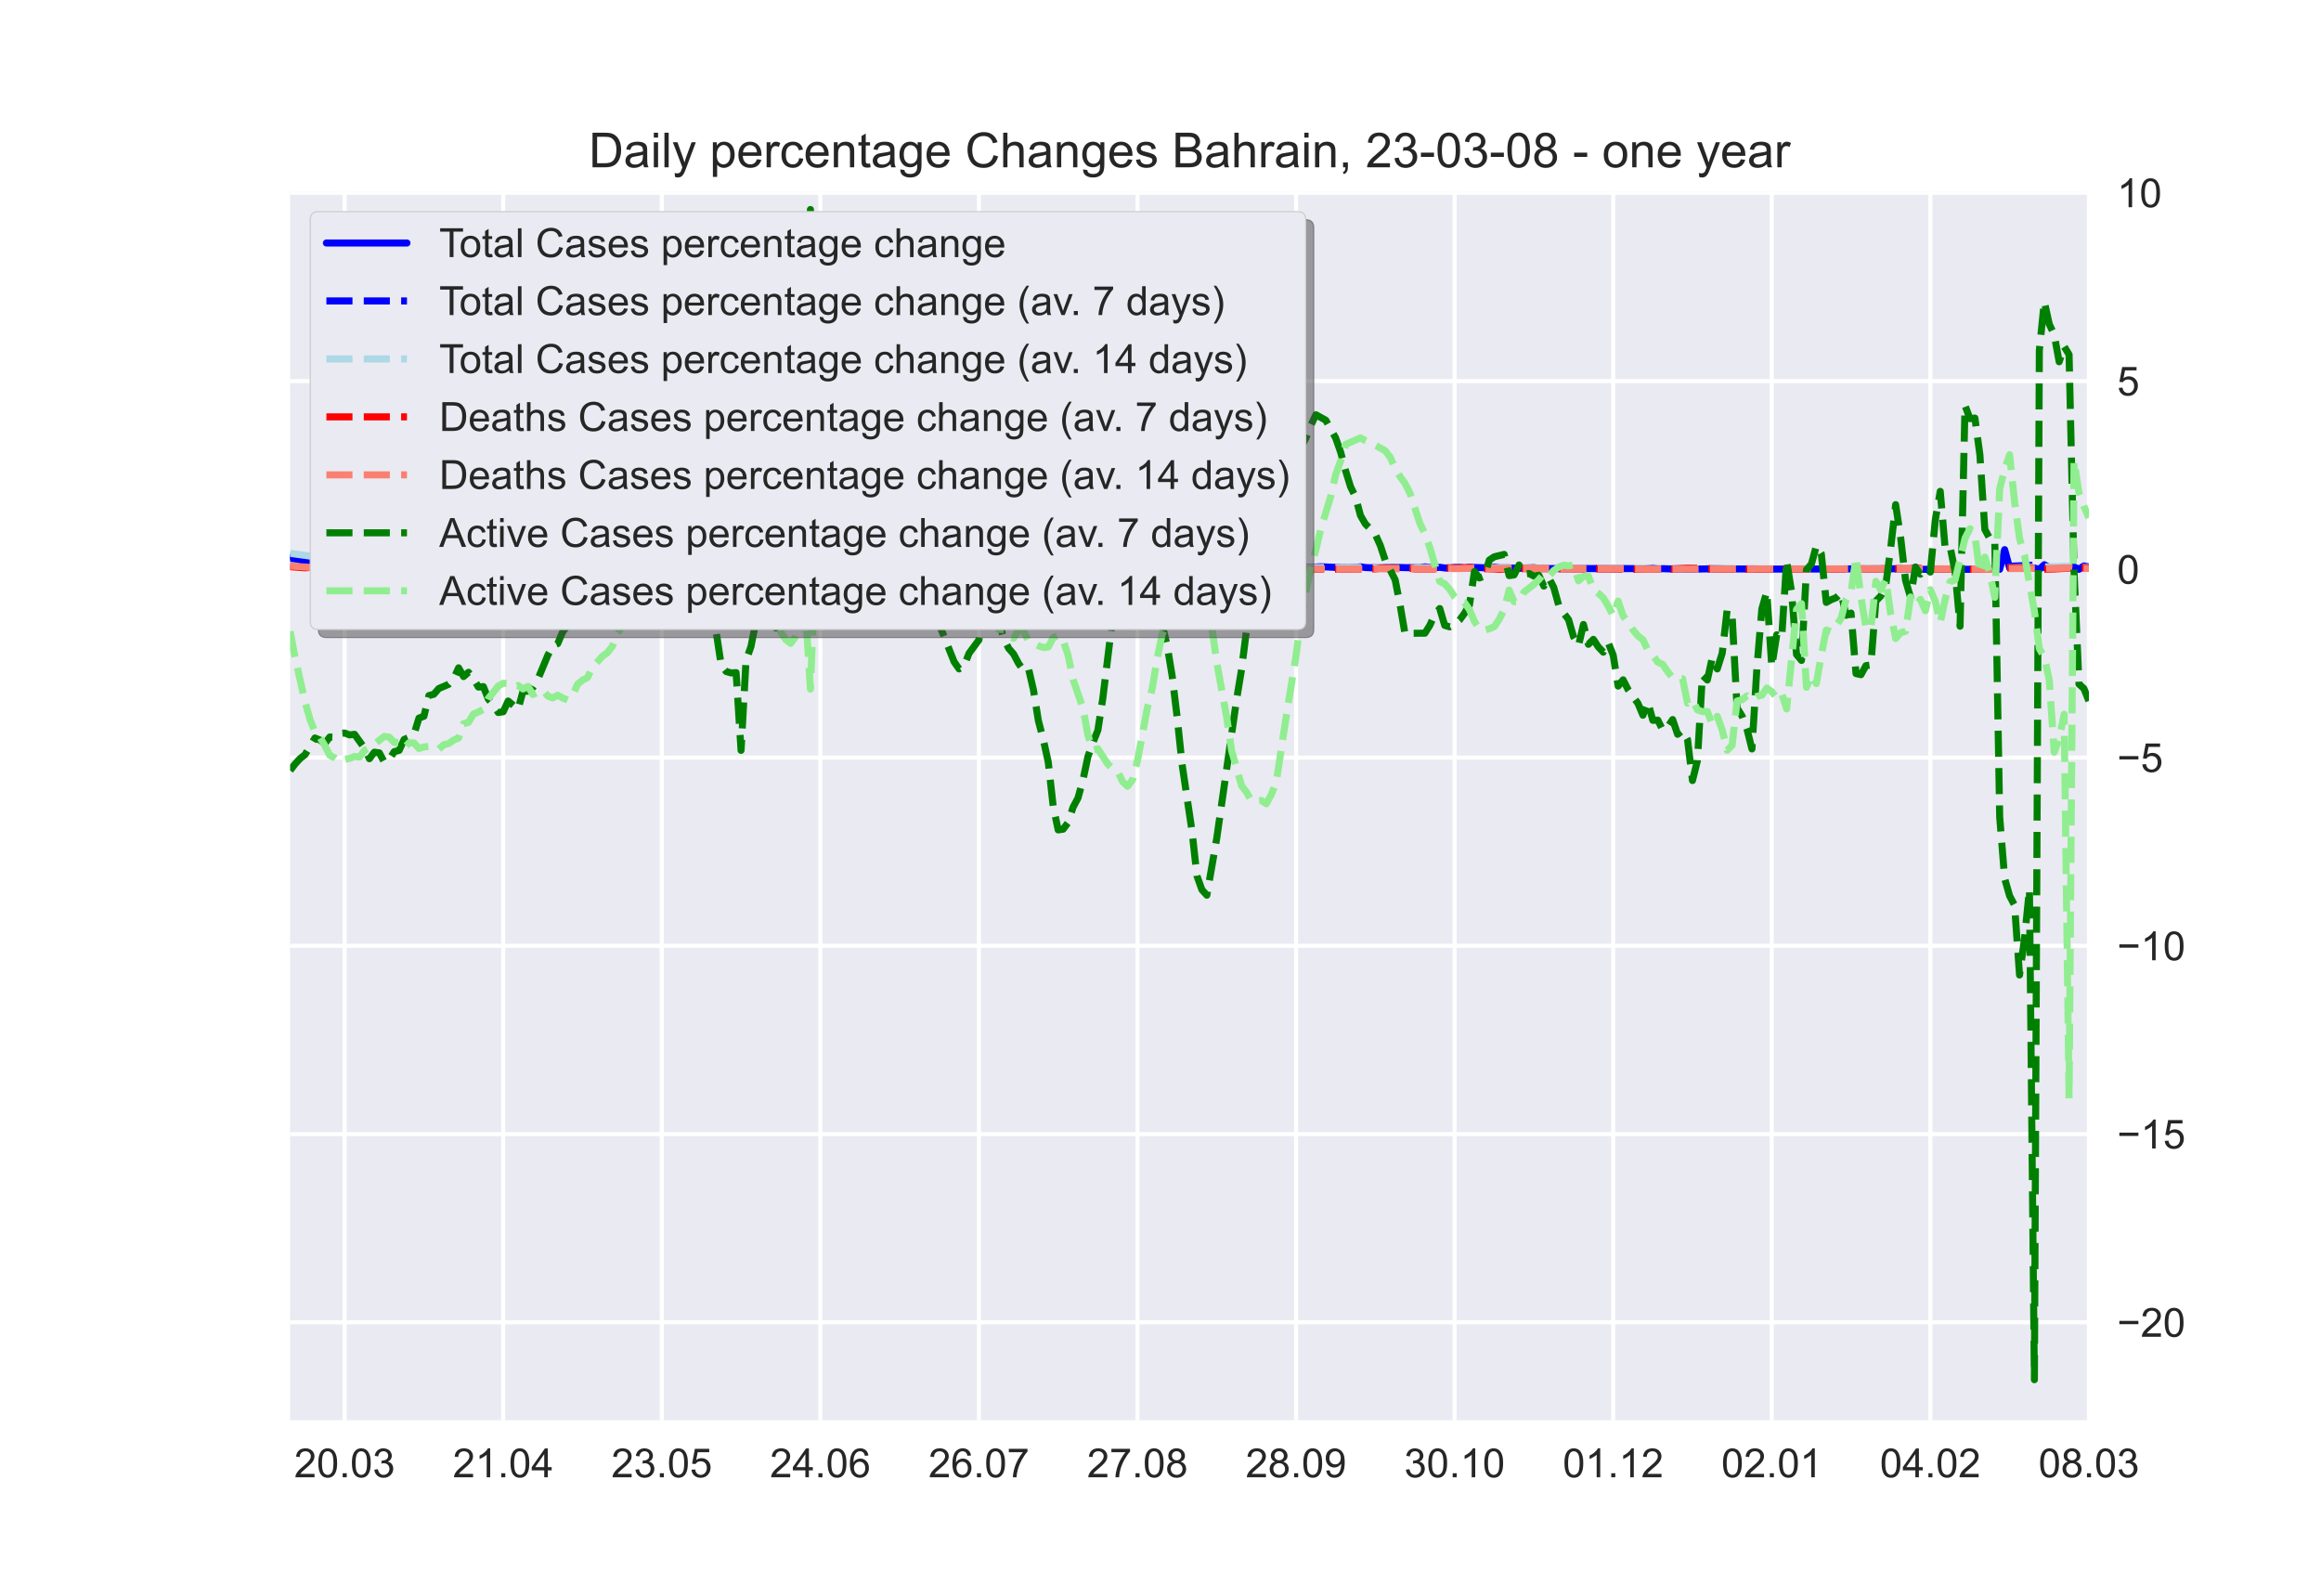 <?xml version="1.0" encoding="utf-8" standalone="no"?>
<!DOCTYPE svg PUBLIC "-//W3C//DTD SVG 1.1//EN"
  "http://www.w3.org/Graphics/SVG/1.1/DTD/svg11.dtd">
<!-- Created with matplotlib (https://matplotlib.org/) -->
<svg height="396pt" version="1.1" viewBox="0 0 576 396" width="576pt" xmlns="http://www.w3.org/2000/svg" xmlns:xlink="http://www.w3.org/1999/xlink">
 <defs>
  <style type="text/css">*{stroke-linecap:butt;stroke-linejoin:round;}</style>
 </defs>
 <g id="figure_1">
  <g id="patch_1">
   <path d="M 0 396 
L 576 396 
L 576 0 
L 0 0 
z
" style="fill:#ffffff;"/>
  </g>
  <g id="axes_1">
   <g id="patch_2">
    <path d="M 72 352.44 
L 518.4 352.44 
L 518.4 47.52 
L 72 47.52 
z
" style="fill:#eaeaf2;"/>
   </g>
   <g id="matplotlib.axis_1">
    <g id="xtick_1">
     <g id="line2d_1">
      <path clip-path="url(#p216c0fa892)" d="M 85.527 352.44 
L 85.527 47.52 
" style="fill:none;stroke:#ffffff;stroke-linecap:round;"/>
     </g>
     <g id="line2d_2"/>
     <g id="text_1">
      <!-- 20.03 -->
      <g style="fill:#262626;" transform="translate(73.016 366.598)scale(0.1 -0.1)">
       <defs>
        <path d="M 50.344 8.453 
L 50.344 0 
L 3.031 0 
Q 2.938 3.172 4.047 6.109 
Q 5.859 10.938 9.828 15.625 
Q 13.812 20.312 21.344 26.469 
Q 33.016 36.031 37.109 41.625 
Q 41.219 47.219 41.219 52.203 
Q 41.219 57.422 37.469 61 
Q 33.734 64.594 27.734 64.594 
Q 21.391 64.594 17.578 60.781 
Q 13.766 56.984 13.719 50.25 
L 4.688 51.172 
Q 5.609 61.281 11.656 66.578 
Q 17.719 71.875 27.938 71.875 
Q 38.234 71.875 44.234 66.156 
Q 50.25 60.453 50.25 52 
Q 50.25 47.703 48.484 43.547 
Q 46.734 39.406 42.656 34.812 
Q 38.578 30.219 29.109 22.219 
Q 21.188 15.578 18.938 13.203 
Q 16.703 10.844 15.234 8.453 
z
" id="ArialMT-50"/>
        <path d="M 4.156 35.297 
Q 4.156 48 6.766 55.734 
Q 9.375 63.484 14.516 67.672 
Q 19.672 71.875 27.484 71.875 
Q 33.25 71.875 37.594 69.547 
Q 41.938 67.234 44.766 62.859 
Q 47.609 58.5 49.219 52.219 
Q 50.828 45.953 50.828 35.297 
Q 50.828 22.703 48.234 14.969 
Q 45.656 7.234 40.5 3 
Q 35.359 -1.219 27.484 -1.219 
Q 17.141 -1.219 11.234 6.203 
Q 4.156 15.141 4.156 35.297 
z
M 13.188 35.297 
Q 13.188 17.672 17.312 11.828 
Q 21.438 6 27.484 6 
Q 33.547 6 37.672 11.859 
Q 41.797 17.719 41.797 35.297 
Q 41.797 52.984 37.672 58.781 
Q 33.547 64.594 27.391 64.594 
Q 21.344 64.594 17.719 59.469 
Q 13.188 52.938 13.188 35.297 
z
" id="ArialMT-48"/>
        <path d="M 9.078 0 
L 9.078 10.016 
L 19.094 10.016 
L 19.094 0 
z
" id="ArialMT-46"/>
        <path d="M 4.203 18.891 
L 12.984 20.062 
Q 14.5 12.594 18.141 9.297 
Q 21.781 6 27 6 
Q 33.203 6 37.469 10.297 
Q 41.75 14.594 41.75 20.953 
Q 41.75 27 37.797 30.922 
Q 33.844 34.859 27.734 34.859 
Q 25.25 34.859 21.531 33.891 
L 22.516 41.609 
Q 23.391 41.5 23.922 41.5 
Q 29.547 41.5 34.031 44.422 
Q 38.531 47.359 38.531 53.469 
Q 38.531 58.297 35.25 61.469 
Q 31.984 64.656 26.812 64.656 
Q 21.688 64.656 18.266 61.422 
Q 14.844 58.203 13.875 51.766 
L 5.078 53.328 
Q 6.688 62.156 12.391 67.016 
Q 18.109 71.875 26.609 71.875 
Q 32.469 71.875 37.391 69.359 
Q 42.328 66.844 44.938 62.5 
Q 47.562 58.156 47.562 53.266 
Q 47.562 48.641 45.062 44.828 
Q 42.578 41.016 37.703 38.766 
Q 44.047 37.312 47.562 32.688 
Q 51.078 28.078 51.078 21.141 
Q 51.078 11.766 44.234 5.25 
Q 37.406 -1.266 26.953 -1.266 
Q 17.531 -1.266 11.297 4.344 
Q 5.078 9.969 4.203 18.891 
z
" id="ArialMT-51"/>
       </defs>
       <use xlink:href="#ArialMT-50"/>
       <use x="55.615" xlink:href="#ArialMT-48"/>
       <use x="111.23" xlink:href="#ArialMT-46"/>
       <use x="139.014" xlink:href="#ArialMT-48"/>
       <use x="194.629" xlink:href="#ArialMT-51"/>
      </g>
     </g>
    </g>
    <g id="xtick_2">
     <g id="line2d_3">
      <path clip-path="url(#p216c0fa892)" d="M 124.879 352.44 
L 124.879 47.52 
" style="fill:none;stroke:#ffffff;stroke-linecap:round;"/>
     </g>
     <g id="line2d_4"/>
     <g id="text_2">
      <!-- 21.04 -->
      <g style="fill:#262626;" transform="translate(112.368 366.598)scale(0.1 -0.1)">
       <defs>
        <path d="M 37.25 0 
L 28.469 0 
L 28.469 56 
Q 25.297 52.984 20.141 49.953 
Q 14.984 46.922 10.891 45.406 
L 10.891 53.906 
Q 18.266 57.375 23.781 62.297 
Q 29.297 67.234 31.594 71.875 
L 37.25 71.875 
z
" id="ArialMT-49"/>
        <path d="M 32.328 0 
L 32.328 17.141 
L 1.266 17.141 
L 1.266 25.203 
L 33.938 71.578 
L 41.109 71.578 
L 41.109 25.203 
L 50.781 25.203 
L 50.781 17.141 
L 41.109 17.141 
L 41.109 0 
z
M 32.328 25.203 
L 32.328 57.469 
L 9.906 25.203 
z
" id="ArialMT-52"/>
       </defs>
       <use xlink:href="#ArialMT-50"/>
       <use x="55.615" xlink:href="#ArialMT-49"/>
       <use x="111.23" xlink:href="#ArialMT-46"/>
       <use x="139.014" xlink:href="#ArialMT-48"/>
       <use x="194.629" xlink:href="#ArialMT-52"/>
      </g>
     </g>
    </g>
    <g id="xtick_3">
     <g id="line2d_5">
      <path clip-path="url(#p216c0fa892)" d="M 164.231 352.44 
L 164.231 47.52 
" style="fill:none;stroke:#ffffff;stroke-linecap:round;"/>
     </g>
     <g id="line2d_6"/>
     <g id="text_3">
      <!-- 23.05 -->
      <g style="fill:#262626;" transform="translate(151.72 366.598)scale(0.1 -0.1)">
       <defs>
        <path d="M 4.156 18.75 
L 13.375 19.531 
Q 14.406 12.797 18.141 9.391 
Q 21.875 6 27.156 6 
Q 33.5 6 37.891 10.781 
Q 42.281 15.578 42.281 23.484 
Q 42.281 31 38.062 35.344 
Q 33.844 39.703 27 39.703 
Q 22.75 39.703 19.328 37.766 
Q 15.922 35.844 13.969 32.766 
L 5.719 33.844 
L 12.641 70.609 
L 48.25 70.609 
L 48.25 62.203 
L 19.672 62.203 
L 15.828 42.969 
Q 22.266 47.469 29.344 47.469 
Q 38.719 47.469 45.156 40.969 
Q 51.609 34.469 51.609 24.266 
Q 51.609 14.547 45.953 7.469 
Q 39.062 -1.219 27.156 -1.219 
Q 17.391 -1.219 11.203 4.25 
Q 5.031 9.719 4.156 18.75 
z
" id="ArialMT-53"/>
       </defs>
       <use xlink:href="#ArialMT-50"/>
       <use x="55.615" xlink:href="#ArialMT-51"/>
       <use x="111.23" xlink:href="#ArialMT-46"/>
       <use x="139.014" xlink:href="#ArialMT-48"/>
       <use x="194.629" xlink:href="#ArialMT-53"/>
      </g>
     </g>
    </g>
    <g id="xtick_4">
     <g id="line2d_7">
      <path clip-path="url(#p216c0fa892)" d="M 203.583 352.44 
L 203.583 47.52 
" style="fill:none;stroke:#ffffff;stroke-linecap:round;"/>
     </g>
     <g id="line2d_8"/>
     <g id="text_4">
      <!-- 24.06 -->
      <g style="fill:#262626;" transform="translate(191.073 366.598)scale(0.1 -0.1)">
       <defs>
        <path d="M 49.75 54.047 
L 41.016 53.375 
Q 39.844 58.547 37.703 60.891 
Q 34.125 64.656 28.906 64.656 
Q 24.703 64.656 21.531 62.312 
Q 17.391 59.281 14.984 53.469 
Q 12.594 47.656 12.5 36.922 
Q 15.672 41.75 20.266 44.094 
Q 24.859 46.438 29.891 46.438 
Q 38.672 46.438 44.844 39.969 
Q 51.031 33.5 51.031 23.25 
Q 51.031 16.5 48.125 10.719 
Q 45.219 4.938 40.141 1.859 
Q 35.062 -1.219 28.609 -1.219 
Q 17.625 -1.219 10.688 6.859 
Q 3.766 14.938 3.766 33.5 
Q 3.766 54.25 11.422 63.672 
Q 18.109 71.875 29.438 71.875 
Q 37.891 71.875 43.281 67.141 
Q 48.688 62.406 49.75 54.047 
z
M 13.875 23.188 
Q 13.875 18.656 15.797 14.5 
Q 17.719 10.359 21.188 8.172 
Q 24.656 6 28.469 6 
Q 34.031 6 38.031 10.484 
Q 42.047 14.984 42.047 22.703 
Q 42.047 30.125 38.078 34.391 
Q 34.125 38.672 28.125 38.672 
Q 22.172 38.672 18.016 34.391 
Q 13.875 30.125 13.875 23.188 
z
" id="ArialMT-54"/>
       </defs>
       <use xlink:href="#ArialMT-50"/>
       <use x="55.615" xlink:href="#ArialMT-52"/>
       <use x="111.23" xlink:href="#ArialMT-46"/>
       <use x="139.014" xlink:href="#ArialMT-48"/>
       <use x="194.629" xlink:href="#ArialMT-54"/>
      </g>
     </g>
    </g>
    <g id="xtick_5">
     <g id="line2d_9">
      <path clip-path="url(#p216c0fa892)" d="M 242.936 352.44 
L 242.936 47.52 
" style="fill:none;stroke:#ffffff;stroke-linecap:round;"/>
     </g>
     <g id="line2d_10"/>
     <g id="text_5">
      <!-- 26.07 -->
      <g style="fill:#262626;" transform="translate(230.425 366.598)scale(0.1 -0.1)">
       <defs>
        <path d="M 4.734 62.203 
L 4.734 70.656 
L 51.078 70.656 
L 51.078 63.812 
Q 44.234 56.547 37.516 44.484 
Q 30.812 32.422 27.156 19.672 
Q 24.516 10.688 23.781 0 
L 14.75 0 
Q 14.891 8.453 18.062 20.406 
Q 21.234 32.375 27.172 43.484 
Q 33.109 54.594 39.797 62.203 
z
" id="ArialMT-55"/>
       </defs>
       <use xlink:href="#ArialMT-50"/>
       <use x="55.615" xlink:href="#ArialMT-54"/>
       <use x="111.23" xlink:href="#ArialMT-46"/>
       <use x="139.014" xlink:href="#ArialMT-48"/>
       <use x="194.629" xlink:href="#ArialMT-55"/>
      </g>
     </g>
    </g>
    <g id="xtick_6">
     <g id="line2d_11">
      <path clip-path="url(#p216c0fa892)" d="M 282.288 352.44 
L 282.288 47.52 
" style="fill:none;stroke:#ffffff;stroke-linecap:round;"/>
     </g>
     <g id="line2d_12"/>
     <g id="text_6">
      <!-- 27.08 -->
      <g style="fill:#262626;" transform="translate(269.777 366.598)scale(0.1 -0.1)">
       <defs>
        <path d="M 17.672 38.812 
Q 12.203 40.828 9.562 44.531 
Q 6.938 48.25 6.938 53.422 
Q 6.938 61.234 12.547 66.547 
Q 18.172 71.875 27.484 71.875 
Q 36.859 71.875 42.578 66.422 
Q 48.297 60.984 48.297 53.172 
Q 48.297 48.188 45.672 44.5 
Q 43.062 40.828 37.75 38.812 
Q 44.344 36.672 47.781 31.875 
Q 51.219 27.094 51.219 20.453 
Q 51.219 11.281 44.719 5.031 
Q 38.234 -1.219 27.641 -1.219 
Q 17.047 -1.219 10.547 5.047 
Q 4.047 11.328 4.047 20.703 
Q 4.047 27.688 7.594 32.391 
Q 11.141 37.109 17.672 38.812 
z
M 15.922 53.719 
Q 15.922 48.641 19.188 45.406 
Q 22.469 42.188 27.688 42.188 
Q 32.766 42.188 36.016 45.375 
Q 39.266 48.578 39.266 53.219 
Q 39.266 58.062 35.906 61.359 
Q 32.562 64.656 27.594 64.656 
Q 22.562 64.656 19.234 61.422 
Q 15.922 58.203 15.922 53.719 
z
M 13.094 20.656 
Q 13.094 16.891 14.875 13.375 
Q 16.656 9.859 20.172 7.922 
Q 23.688 6 27.734 6 
Q 34.031 6 38.125 10.047 
Q 42.234 14.109 42.234 20.359 
Q 42.234 26.703 38.016 30.859 
Q 33.797 35.016 27.438 35.016 
Q 21.234 35.016 17.156 30.906 
Q 13.094 26.812 13.094 20.656 
z
" id="ArialMT-56"/>
       </defs>
       <use xlink:href="#ArialMT-50"/>
       <use x="55.615" xlink:href="#ArialMT-55"/>
       <use x="111.23" xlink:href="#ArialMT-46"/>
       <use x="139.014" xlink:href="#ArialMT-48"/>
       <use x="194.629" xlink:href="#ArialMT-56"/>
      </g>
     </g>
    </g>
    <g id="xtick_7">
     <g id="line2d_13">
      <path clip-path="url(#p216c0fa892)" d="M 321.64 352.44 
L 321.64 47.52 
" style="fill:none;stroke:#ffffff;stroke-linecap:round;"/>
     </g>
     <g id="line2d_14"/>
     <g id="text_7">
      <!-- 28.09 -->
      <g style="fill:#262626;" transform="translate(309.129 366.598)scale(0.1 -0.1)">
       <defs>
        <path d="M 5.469 16.547 
L 13.922 17.328 
Q 14.984 11.375 18.016 8.688 
Q 21.047 6 25.781 6 
Q 29.828 6 32.875 7.859 
Q 35.938 9.719 37.891 12.812 
Q 39.844 15.922 41.156 21.188 
Q 42.484 26.469 42.484 31.938 
Q 42.484 32.516 42.438 33.688 
Q 39.797 29.5 35.234 26.875 
Q 30.672 24.266 25.344 24.266 
Q 16.453 24.266 10.297 30.703 
Q 4.156 37.156 4.156 47.703 
Q 4.156 58.594 10.578 65.234 
Q 17 71.875 26.656 71.875 
Q 33.641 71.875 39.422 68.109 
Q 45.219 64.359 48.219 57.391 
Q 51.219 50.438 51.219 37.25 
Q 51.219 23.531 48.234 15.406 
Q 45.266 7.281 39.375 3.031 
Q 33.5 -1.219 25.594 -1.219 
Q 17.188 -1.219 11.859 3.438 
Q 6.547 8.109 5.469 16.547 
z
M 41.453 48.141 
Q 41.453 55.719 37.422 60.156 
Q 33.406 64.594 27.734 64.594 
Q 21.875 64.594 17.531 59.812 
Q 13.188 55.031 13.188 47.406 
Q 13.188 40.578 17.312 36.297 
Q 21.438 32.031 27.484 32.031 
Q 33.594 32.031 37.516 36.297 
Q 41.453 40.578 41.453 48.141 
z
" id="ArialMT-57"/>
       </defs>
       <use xlink:href="#ArialMT-50"/>
       <use x="55.615" xlink:href="#ArialMT-56"/>
       <use x="111.23" xlink:href="#ArialMT-46"/>
       <use x="139.014" xlink:href="#ArialMT-48"/>
       <use x="194.629" xlink:href="#ArialMT-57"/>
      </g>
     </g>
    </g>
    <g id="xtick_8">
     <g id="line2d_15">
      <path clip-path="url(#p216c0fa892)" d="M 360.992 352.44 
L 360.992 47.52 
" style="fill:none;stroke:#ffffff;stroke-linecap:round;"/>
     </g>
     <g id="line2d_16"/>
     <g id="text_8">
      <!-- 30.10 -->
      <g style="fill:#262626;" transform="translate(348.481 366.598)scale(0.1 -0.1)">
       <use xlink:href="#ArialMT-51"/>
       <use x="55.615" xlink:href="#ArialMT-48"/>
       <use x="111.23" xlink:href="#ArialMT-46"/>
       <use x="139.014" xlink:href="#ArialMT-49"/>
       <use x="194.629" xlink:href="#ArialMT-48"/>
      </g>
     </g>
    </g>
    <g id="xtick_9">
     <g id="line2d_17">
      <path clip-path="url(#p216c0fa892)" d="M 400.344 352.44 
L 400.344 47.52 
" style="fill:none;stroke:#ffffff;stroke-linecap:round;"/>
     </g>
     <g id="line2d_18"/>
     <g id="text_9">
      <!-- 01.12 -->
      <g style="fill:#262626;" transform="translate(387.833 366.598)scale(0.1 -0.1)">
       <use xlink:href="#ArialMT-48"/>
       <use x="55.615" xlink:href="#ArialMT-49"/>
       <use x="111.23" xlink:href="#ArialMT-46"/>
       <use x="139.014" xlink:href="#ArialMT-49"/>
       <use x="194.629" xlink:href="#ArialMT-50"/>
      </g>
     </g>
    </g>
    <g id="xtick_10">
     <g id="line2d_19">
      <path clip-path="url(#p216c0fa892)" d="M 439.696 352.44 
L 439.696 47.52 
" style="fill:none;stroke:#ffffff;stroke-linecap:round;"/>
     </g>
     <g id="line2d_20"/>
     <g id="text_10">
      <!-- 02.01 -->
      <g style="fill:#262626;" transform="translate(427.185 366.598)scale(0.1 -0.1)">
       <use xlink:href="#ArialMT-48"/>
       <use x="55.615" xlink:href="#ArialMT-50"/>
       <use x="111.23" xlink:href="#ArialMT-46"/>
       <use x="139.014" xlink:href="#ArialMT-48"/>
       <use x="194.629" xlink:href="#ArialMT-49"/>
      </g>
     </g>
    </g>
    <g id="xtick_11">
     <g id="line2d_21">
      <path clip-path="url(#p216c0fa892)" d="M 479.048 352.44 
L 479.048 47.52 
" style="fill:none;stroke:#ffffff;stroke-linecap:round;"/>
     </g>
     <g id="line2d_22"/>
     <g id="text_11">
      <!-- 04.02 -->
      <g style="fill:#262626;" transform="translate(466.537 366.598)scale(0.1 -0.1)">
       <use xlink:href="#ArialMT-48"/>
       <use x="55.615" xlink:href="#ArialMT-52"/>
       <use x="111.23" xlink:href="#ArialMT-46"/>
       <use x="139.014" xlink:href="#ArialMT-48"/>
       <use x="194.629" xlink:href="#ArialMT-50"/>
      </g>
     </g>
    </g>
    <g id="xtick_12">
     <g id="line2d_23">
      <path clip-path="url(#p216c0fa892)" d="M 518.4 352.44 
L 518.4 47.52 
" style="fill:none;stroke:#ffffff;stroke-linecap:round;"/>
     </g>
     <g id="line2d_24"/>
     <g id="text_12">
      <!-- 08.03 -->
      <g style="fill:#262626;" transform="translate(505.889 366.598)scale(0.1 -0.1)">
       <use xlink:href="#ArialMT-48"/>
       <use x="55.615" xlink:href="#ArialMT-56"/>
       <use x="111.23" xlink:href="#ArialMT-46"/>
       <use x="139.014" xlink:href="#ArialMT-48"/>
       <use x="194.629" xlink:href="#ArialMT-51"/>
      </g>
     </g>
    </g>
   </g>
   <g id="matplotlib.axis_2">
    <g id="ytick_1">
     <g id="line2d_25">
      <path clip-path="url(#p216c0fa892)" d="M 72 328.146 
L 518.4 328.146 
" style="fill:none;stroke:#ffffff;stroke-linecap:round;"/>
     </g>
     <g id="line2d_26"/>
     <g id="text_13">
      <!-- −20 -->
      <g style="fill:#262626;" transform="translate(525.4 331.725)scale(0.1 -0.1)">
       <defs>
        <path d="M 52.828 31.203 
L 5.562 31.203 
L 5.562 39.406 
L 52.828 39.406 
z
" id="ArialMT-8722"/>
       </defs>
       <use xlink:href="#ArialMT-8722"/>
       <use x="58.398" xlink:href="#ArialMT-50"/>
       <use x="114.014" xlink:href="#ArialMT-48"/>
      </g>
     </g>
    </g>
    <g id="ytick_2">
     <g id="line2d_27">
      <path clip-path="url(#p216c0fa892)" d="M 72 281.429 
L 518.4 281.429 
" style="fill:none;stroke:#ffffff;stroke-linecap:round;"/>
     </g>
     <g id="line2d_28"/>
     <g id="text_14">
      <!-- −15 -->
      <g style="fill:#262626;" transform="translate(525.4 285.008)scale(0.1 -0.1)">
       <use xlink:href="#ArialMT-8722"/>
       <use x="58.398" xlink:href="#ArialMT-49"/>
       <use x="114.014" xlink:href="#ArialMT-53"/>
      </g>
     </g>
    </g>
    <g id="ytick_3">
     <g id="line2d_29">
      <path clip-path="url(#p216c0fa892)" d="M 72 234.711 
L 518.4 234.711 
" style="fill:none;stroke:#ffffff;stroke-linecap:round;"/>
     </g>
     <g id="line2d_30"/>
     <g id="text_15">
      <!-- −10 -->
      <g style="fill:#262626;" transform="translate(525.4 238.29)scale(0.1 -0.1)">
       <use xlink:href="#ArialMT-8722"/>
       <use x="58.398" xlink:href="#ArialMT-49"/>
       <use x="114.014" xlink:href="#ArialMT-48"/>
      </g>
     </g>
    </g>
    <g id="ytick_4">
     <g id="line2d_31">
      <path clip-path="url(#p216c0fa892)" d="M 72 187.994 
L 518.4 187.994 
" style="fill:none;stroke:#ffffff;stroke-linecap:round;"/>
     </g>
     <g id="line2d_32"/>
     <g id="text_16">
      <!-- −5 -->
      <g style="fill:#262626;" transform="translate(525.4 191.573)scale(0.1 -0.1)">
       <use xlink:href="#ArialMT-8722"/>
       <use x="58.398" xlink:href="#ArialMT-53"/>
      </g>
     </g>
    </g>
    <g id="ytick_5">
     <g id="line2d_33">
      <path clip-path="url(#p216c0fa892)" d="M 72 141.277 
L 518.4 141.277 
" style="fill:none;stroke:#ffffff;stroke-linecap:round;"/>
     </g>
     <g id="line2d_34"/>
     <g id="text_17">
      <!-- 0 -->
      <g style="fill:#262626;" transform="translate(525.4 144.856)scale(0.1 -0.1)">
       <use xlink:href="#ArialMT-48"/>
      </g>
     </g>
    </g>
    <g id="ytick_6">
     <g id="line2d_35">
      <path clip-path="url(#p216c0fa892)" d="M 72 94.56 
L 518.4 94.56 
" style="fill:none;stroke:#ffffff;stroke-linecap:round;"/>
     </g>
     <g id="line2d_36"/>
     <g id="text_18">
      <!-- 5 -->
      <g style="fill:#262626;" transform="translate(525.4 98.138)scale(0.1 -0.1)">
       <use xlink:href="#ArialMT-53"/>
      </g>
     </g>
    </g>
    <g id="ytick_7">
     <g id="line2d_37">
      <path clip-path="url(#p216c0fa892)" d="M 72 47.842 
L 518.4 47.842 
" style="fill:none;stroke:#ffffff;stroke-linecap:round;"/>
     </g>
     <g id="line2d_38"/>
     <g id="text_19">
      <!-- 10 -->
      <g style="fill:#262626;" transform="translate(525.4 51.421)scale(0.1 -0.1)">
       <use xlink:href="#ArialMT-49"/>
       <use x="55.615" xlink:href="#ArialMT-48"/>
      </g>
     </g>
    </g>
   </g>
   <g id="line2d_39">
    <path clip-path="url(#p216c0fa892)" d="M 72 138.574 
L 73.23 138.674 
L 75.689 139.223 
L 76.919 139.266 
L 78.149 138.844 
L 79.379 139.206 
L 80.608 139.207 
L 81.838 139.341 
L 83.068 139.926 
L 84.298 139.993 
L 85.527 139.531 
L 86.757 139.716 
L 87.987 139.334 
L 91.676 139.826 
L 92.906 140.182 
L 94.136 139.613 
L 95.365 139.899 
L 96.595 140.033 
L 97.825 139.824 
L 100.284 140.377 
L 101.514 140.339 
L 102.744 140.132 
L 103.974 140.4 
L 105.203 140.23 
L 107.663 140.269 
L 108.893 140.566 
L 110.122 140.613 
L 111.352 140.288 
L 115.041 140.511 
L 116.271 140.586 
L 117.501 140.514 
L 118.731 140.679 
L 119.96 140.573 
L 121.19 140.612 
L 122.42 140.295 
L 123.65 140.546 
L 124.879 140.517 
L 127.339 140.672 
L 128.569 140.547 
L 129.798 140.605 
L 131.028 140.462 
L 135.947 140.72 
L 137.177 140.644 
L 138.407 140.819 
L 140.866 140.66 
L 142.096 140.198 
L 145.785 140.088 
L 147.015 139.732 
L 148.245 140.228 
L 149.474 140.093 
L 150.704 140.248 
L 156.853 140.319 
L 159.312 140.435 
L 160.542 140.61 
L 161.772 140.551 
L 163.002 138.225 
L 164.231 142.605 
L 165.461 140.601 
L 169.15 140.636 
L 170.38 140.55 
L 171.61 140.346 
L 172.84 140.452 
L 175.299 140.316 
L 178.988 140.3 
L 180.218 140.115 
L 181.448 139.677 
L 182.678 139.697 
L 183.907 139.879 
L 185.137 141.277 
L 186.367 138.175 
L 187.597 139.755 
L 190.056 139.086 
L 192.516 139.135 
L 193.745 139.1 
L 194.975 139.501 
L 196.205 139.132 
L 197.435 138.325 
L 198.664 138.625 
L 199.894 138.081 
L 201.124 138.09 
L 202.354 138.597 
L 203.583 138.628 
L 204.813 139.055 
L 206.043 138.383 
L 207.273 138.363 
L 208.502 138.515 
L 209.732 138.262 
L 210.962 138.902 
L 213.421 139.168 
L 214.651 139.321 
L 215.881 139.048 
L 217.111 138.635 
L 219.57 139.265 
L 220.8 139.444 
L 222.03 139.841 
L 223.26 139.912 
L 224.489 139.522 
L 225.719 139.349 
L 226.949 138.811 
L 228.179 138.77 
L 229.408 139.401 
L 230.638 139.485 
L 231.868 139.163 
L 233.098 139.516 
L 234.327 140 
L 235.557 139.824 
L 238.017 140.17 
L 239.246 140.346 
L 240.476 140.17 
L 241.706 140.192 
L 242.936 140.37 
L 245.395 140.468 
L 246.625 140.583 
L 247.855 140.572 
L 249.084 140.677 
L 250.314 140.562 
L 258.922 140.652 
L 263.841 140.293 
L 265.071 140.461 
L 266.301 140.483 
L 267.531 140.389 
L 268.76 140.613 
L 269.99 140.645 
L 272.45 140.856 
L 274.909 140.917 
L 277.369 140.944 
L 278.598 140.937 
L 281.058 141.082 
L 284.747 141.003 
L 288.436 140.967 
L 289.666 141.063 
L 297.045 140.933 
L 299.504 141.006 
L 300.734 140.857 
L 317.95 140.694 
L 320.41 140.714 
L 325.329 140.939 
L 326.559 140.721 
L 327.788 140.639 
L 331.478 140.803 
L 333.937 141.01 
L 336.397 140.879 
L 337.626 140.654 
L 338.856 140.845 
L 342.545 141.001 
L 343.775 140.823 
L 346.235 140.803 
L 352.383 140.953 
L 353.613 140.661 
L 354.843 140.849 
L 356.073 140.887 
L 357.302 140.779 
L 358.532 140.947 
L 359.762 140.973 
L 360.992 140.816 
L 362.221 140.78 
L 363.451 140.987 
L 364.681 140.791 
L 369.6 140.938 
L 370.83 140.778 
L 372.06 140.941 
L 374.519 140.945 
L 376.979 141.036 
L 380.668 140.878 
L 381.898 141.005 
L 383.127 140.952 
L 384.357 141.091 
L 405.263 141.105 
L 406.493 141.277 
L 407.722 141.277 
L 410.182 140.922 
L 411.412 141.218 
L 412.641 141.116 
L 415.101 141.198 
L 417.56 141.171 
L 418.79 141.255 
L 426.169 141.132 
L 428.628 141.199 
L 434.777 141.185 
L 436.007 141.277 
L 437.236 141.185 
L 440.926 141.223 
L 444.615 141.223 
L 471.669 141.135 
L 472.899 141.277 
L 474.129 141.277 
L 475.359 140.766 
L 476.588 141.277 
L 496.264 141.277 
L 497.494 136.403 
L 498.724 140.949 
L 499.954 140.751 
L 501.183 140.867 
L 502.413 140.766 
L 503.643 141.035 
L 504.873 140.963 
L 506.102 141.277 
L 507.332 140.146 
L 508.562 140.781 
L 509.792 140.817 
L 511.021 140.969 
L 512.251 140.655 
L 513.481 140.966 
L 514.711 140.668 
L 515.94 141.277 
L 517.17 140.45 
L 518.4 140.687 
L 518.4 140.687 
" style="fill:none;stroke:#0000ff;stroke-linecap:round;stroke-width:1.75;"/>
   </g>
   <g id="line2d_40">
    <path clip-path="url(#p216c0fa892)" d="M 72 138.053 
L 83.068 139.288 
L 86.757 139.56 
L 95.365 139.721 
L 99.055 139.92 
L 103.974 140.167 
L 124.879 140.534 
L 140.866 140.693 
L 148.245 140.186 
L 150.704 140.112 
L 158.083 140.286 
L 161.772 140.4 
L 163.002 140.116 
L 164.231 140.445 
L 170.38 140.545 
L 171.61 140.848 
L 172.84 140.541 
L 181.448 140.202 
L 183.907 140.047 
L 185.137 140.182 
L 186.367 139.875 
L 192.516 139.43 
L 193.745 139.119 
L 194.975 139.308 
L 199.894 138.843 
L 203.583 138.497 
L 209.732 138.543 
L 214.651 138.802 
L 218.34 139.014 
L 224.489 139.367 
L 225.719 139.469 
L 230.638 139.321 
L 233.098 139.214 
L 235.557 139.451 
L 239.246 139.854 
L 241.706 140.095 
L 256.463 140.634 
L 262.612 140.568 
L 267.531 140.411 
L 271.22 140.525 
L 277.369 140.852 
L 284.747 141.015 
L 303.193 140.928 
L 324.099 140.766 
L 342.545 140.881 
L 349.924 140.872 
L 378.208 140.943 
L 385.587 140.992 
L 406.493 141.152 
L 411.412 141.153 
L 437.236 141.182 
L 461.831 141.205 
L 482.737 141.204 
L 485.197 141.277 
L 496.264 141.277 
L 497.494 140.581 
L 504.873 140.248 
L 506.102 140.944 
L 507.332 140.829 
L 513.481 140.802 
L 514.711 140.715 
L 515.94 140.876 
L 518.4 140.81 
L 518.4 140.81 
" style="fill:none;stroke:#0000ff;stroke-dasharray:6.475,2.8;stroke-dashoffset:0;stroke-width:1.75;"/>
   </g>
   <g id="line2d_41">
    <path clip-path="url(#p216c0fa892)" d="M 72 137.314 
L 83.068 138.841 
L 91.676 139.472 
L 99.055 139.795 
L 110.122 140.185 
L 118.731 140.417 
L 126.109 140.513 
L 145.785 140.51 
L 150.704 140.369 
L 160.542 140.244 
L 161.772 140.267 
L 163.002 140.134 
L 164.231 140.339 
L 175.299 140.491 
L 178.988 140.446 
L 180.218 140.581 
L 181.448 140.371 
L 183.907 140.254 
L 185.137 140.304 
L 186.367 140.128 
L 192.516 139.738 
L 201.124 139.062 
L 202.354 138.87 
L 204.813 138.853 
L 209.732 138.618 
L 214.651 138.648 
L 220.8 138.885 
L 230.638 139.268 
L 233.098 139.29 
L 236.787 139.5 
L 245.395 139.961 
L 254.003 140.452 
L 261.382 140.598 
L 273.679 140.576 
L 279.828 140.729 
L 287.207 140.958 
L 300.734 140.985 
L 333.937 140.79 
L 346.235 140.867 
L 465.521 141.196 
L 491.345 141.24 
L 496.264 141.277 
L 497.494 140.929 
L 513.481 140.525 
L 514.711 140.829 
L 518.4 140.818 
L 518.4 140.818 
" style="fill:none;stroke:#add8e6;stroke-dasharray:6.475,2.8;stroke-dashoffset:0;stroke-width:1.75;"/>
   </g>
   <g id="line2d_42">
    <path clip-path="url(#p216c0fa892)" d="M 72 140.636 
L 75.689 140.911 
L 76.919 140.82 
L 81.838 141.094 
L 84.298 141.003 
L 86.757 141.094 
L 94.136 141.004 
L 96.595 140.913 
L 102.744 141.004 
L 105.203 141.095 
L 132.258 141.186 
L 134.717 141.277 
L 140.866 141.186 
L 143.326 141.096 
L 161.772 141.187 
L 163.002 140.736 
L 164.231 140.915 
L 166.691 140.826 
L 169.15 140.736 
L 170.38 140.646 
L 171.61 141.097 
L 172.84 140.827 
L 178.988 141.187 
L 214.651 141.098 
L 215.881 141.009 
L 217.111 140.741 
L 220.8 140.83 
L 223.26 140.92 
L 225.719 140.832 
L 228.179 140.832 
L 229.408 140.654 
L 233.098 140.744 
L 234.327 141.011 
L 236.787 141.011 
L 238.017 141.188 
L 242.936 141.188 
L 244.165 141.011 
L 260.152 141.1 
L 262.612 141.189 
L 295.815 141.189 
L 297.045 141.013 
L 304.423 141.101 
L 305.653 141.277 
L 309.342 141.101 
L 315.491 141.189 
L 317.95 141.277 
L 341.316 141.189 
L 342.545 141.014 
L 349.924 141.014 
L 351.154 141.189 
L 357.302 141.189 
L 358.532 141.014 
L 362.221 140.927 
L 364.681 140.839 
L 365.911 140.839 
L 367.14 141.102 
L 370.83 141.189 
L 372.06 141.277 
L 375.749 141.102 
L 401.574 141.19 
L 404.033 141.277 
L 415.101 141.19 
L 418.79 141.016 
L 423.709 141.103 
L 427.398 141.277 
L 459.372 141.19 
L 460.602 141.103 
L 463.061 141.19 
L 474.129 141.104 
L 476.588 141.017 
L 480.278 141.19 
L 496.264 141.277 
L 497.494 140.931 
L 504.873 140.931 
L 506.102 141.277 
L 509.792 141.191 
L 514.711 140.932 
L 518.4 140.932 
L 518.4 140.932 
" style="fill:none;stroke:#ff0000;stroke-dasharray:6.475,2.8;stroke-dashoffset:0;stroke-width:1.75;"/>
   </g>
   <g id="line2d_43">
    <path clip-path="url(#p216c0fa892)" d="M 72 140.449 
L 74.46 140.634 
L 78.149 140.865 
L 85.527 140.957 
L 90.446 141.094 
L 92.906 141.003 
L 95.365 141.004 
L 112.582 141.095 
L 117.501 141.186 
L 161.772 141.141 
L 163.002 140.916 
L 164.231 141.006 
L 166.691 141.006 
L 171.61 140.916 
L 174.069 140.871 
L 177.759 140.917 
L 178.988 140.917 
L 180.218 141.142 
L 182.678 141.052 
L 190.056 141.232 
L 194.975 141.142 
L 215.881 141.098 
L 217.111 140.964 
L 220.8 141.009 
L 224.489 140.92 
L 225.719 140.786 
L 233.098 140.787 
L 234.327 140.921 
L 241.706 141.01 
L 242.936 141.099 
L 245.395 141.011 
L 247.855 141.1 
L 250.314 141.144 
L 255.233 141.056 
L 268.76 141.144 
L 272.45 141.189 
L 295.815 141.145 
L 298.274 141.057 
L 313.031 141.101 
L 315.491 141.189 
L 357.302 141.145 
L 358.532 141.014 
L 360.992 141.102 
L 365.911 141.014 
L 369.6 141.058 
L 402.803 141.146 
L 407.722 141.233 
L 474.129 141.147 
L 476.588 141.104 
L 480.278 141.147 
L 491.345 141.234 
L 495.035 141.277 
L 496.264 141.277 
L 497.494 141.104 
L 511.021 141.018 
L 513.481 140.932 
L 514.711 141.105 
L 518.4 141.062 
L 518.4 141.062 
" style="fill:none;stroke:#fa8072;stroke-dasharray:6.475,2.8;stroke-dashoffset:0;stroke-width:1.75;"/>
   </g>
   <g id="line2d_44">
    <path clip-path="url(#p216c0fa892)" d="M 72 191.202 
L 73.23 189.581 
L 74.46 188.25 
L 75.689 187.291 
L 78.149 183.143 
L 79.379 183.635 
L 80.608 184.513 
L 81.838 182.894 
L 83.068 182.942 
L 84.298 181.992 
L 85.527 181.907 
L 86.757 182.374 
L 87.987 182.221 
L 90.446 185.653 
L 91.676 188.28 
L 92.906 186.659 
L 94.136 186.825 
L 95.365 189.108 
L 96.595 188.511 
L 97.825 186.532 
L 99.055 186.209 
L 100.284 183.513 
L 101.514 182.98 
L 102.744 182.202 
L 103.974 178.199 
L 105.203 177.75 
L 106.433 172.615 
L 107.663 172.279 
L 108.893 170.863 
L 111.352 169.813 
L 112.582 168.451 
L 113.812 165.722 
L 115.041 167.891 
L 116.271 166.83 
L 117.501 168.444 
L 118.731 170.502 
L 119.96 170.387 
L 121.19 173.493 
L 122.42 174.915 
L 123.65 176.812 
L 124.879 176.632 
L 126.109 173.961 
L 128.569 176.022 
L 129.798 171.512 
L 131.028 171.528 
L 132.258 170.583 
L 133.488 168.543 
L 135.947 162.628 
L 137.177 160.297 
L 138.407 159.721 
L 139.636 156.809 
L 140.866 155.173 
L 142.096 155.452 
L 143.326 155.24 
L 144.555 152.136 
L 145.785 150.147 
L 147.015 151.149 
L 148.245 150.975 
L 149.474 148.721 
L 150.704 148.872 
L 151.934 153.879 
L 153.164 155.027 
L 154.393 149.286 
L 155.623 140.665 
L 158.083 127.072 
L 159.312 113.292 
L 160.542 105.042 
L 161.772 98.179 
L 163.002 98.42 
L 164.231 100.915 
L 166.691 104.443 
L 167.921 110.416 
L 169.15 109.699 
L 170.38 112.277 
L 171.61 118.828 
L 172.84 127.06 
L 174.069 134.281 
L 175.299 120.723 
L 176.529 149.745 
L 177.759 156.962 
L 178.988 165.117 
L 180.218 166.642 
L 181.448 166.992 
L 182.678 166.912 
L 183.907 186.211 
L 185.137 163.921 
L 186.367 160.445 
L 187.597 154.229 
L 188.826 149.351 
L 190.056 141.644 
L 191.286 135.815 
L 192.516 155.819 
L 193.745 114.011 
L 194.975 104.136 
L 196.205 97.446 
L 197.435 105.317 
L 198.664 84.415 
L 199.894 80.712 
L 201.124 51.985 
L 202.354 81.633 
L 203.583 82.655 
L 204.813 82.153 
L 206.043 67.826 
L 207.273 87.156 
L 208.502 87.08 
L 209.732 84.452 
L 210.962 89.334 
L 212.192 89.824 
L 213.421 89.291 
L 214.651 85.409 
L 215.881 91.852 
L 217.111 95.607 
L 218.34 101.043 
L 219.57 103.514 
L 220.8 109.006 
L 222.03 113.933 
L 223.26 124.637 
L 224.489 121.469 
L 225.719 124.375 
L 226.949 132.07 
L 229.408 140.677 
L 230.638 147.062 
L 231.868 150.316 
L 233.098 154.961 
L 236.787 164.236 
L 238.017 165.996 
L 239.246 165.317 
L 240.476 162.137 
L 242.936 158.808 
L 244.165 151.819 
L 245.395 149.108 
L 246.625 152.01 
L 247.855 154.044 
L 249.084 158.397 
L 250.314 160.89 
L 251.544 162.302 
L 252.774 164.627 
L 254.003 166.328 
L 255.233 165.851 
L 256.463 171.188 
L 257.693 178.841 
L 258.922 183.542 
L 260.152 189.16 
L 261.382 200.21 
L 262.612 205.95 
L 263.841 205.765 
L 265.071 204.123 
L 266.301 200.322 
L 267.531 198.012 
L 268.76 193.557 
L 269.99 187.746 
L 271.22 184.303 
L 272.45 181.239 
L 273.679 173.325 
L 276.139 153.212 
L 277.369 147.838 
L 278.598 138.647 
L 279.828 130.362 
L 281.058 128.06 
L 282.288 128.552 
L 283.517 133.168 
L 284.747 139.167 
L 287.207 149.77 
L 289.666 160.26 
L 290.896 167.758 
L 292.126 177.927 
L 293.355 189.666 
L 295.815 206.226 
L 297.045 217.351 
L 298.274 220.796 
L 299.504 222.148 
L 301.964 207.974 
L 306.883 173.58 
L 308.112 166.139 
L 309.342 156.373 
L 310.572 147.844 
L 311.802 141.685 
L 313.031 134.27 
L 314.261 124.601 
L 315.491 120.047 
L 316.721 115.015 
L 317.95 116.572 
L 319.18 114.614 
L 320.41 113.062 
L 321.64 112.092 
L 322.869 110.936 
L 324.099 108.68 
L 325.329 105.544 
L 326.559 102.92 
L 329.018 104.279 
L 331.478 108.702 
L 332.707 112.215 
L 333.937 116.812 
L 335.167 120.789 
L 336.397 123.293 
L 337.626 127.917 
L 338.856 130.039 
L 340.086 131.219 
L 341.316 132.601 
L 342.545 135.344 
L 343.775 139.041 
L 346.235 143.882 
L 347.464 150.175 
L 348.694 157.378 
L 349.924 157.145 
L 353.613 157.136 
L 354.843 155.185 
L 356.073 152.415 
L 357.302 151.008 
L 358.532 155.194 
L 359.762 155.562 
L 360.992 154.868 
L 362.221 153.868 
L 363.451 152.175 
L 364.681 150.087 
L 365.911 141.846 
L 367.14 143.424 
L 368.37 142.964 
L 369.6 138.98 
L 370.83 138.173 
L 373.289 137.576 
L 374.519 142.839 
L 375.749 142.672 
L 376.979 140.199 
L 378.208 142.447 
L 379.438 142.316 
L 380.668 142.953 
L 381.898 142.757 
L 383.127 145.447 
L 384.357 143.363 
L 385.587 145.762 
L 386.817 150.163 
L 388.046 152.135 
L 389.276 153.769 
L 390.506 158.035 
L 391.736 160.216 
L 392.965 154.966 
L 394.195 159.892 
L 395.425 158.66 
L 396.655 160.54 
L 397.884 161.84 
L 399.114 159.479 
L 400.344 162.588 
L 401.574 170.258 
L 402.803 168.702 
L 404.033 171.115 
L 406.493 174.552 
L 407.722 177.488 
L 408.952 174.248 
L 410.182 178.756 
L 411.412 178.693 
L 412.641 181.187 
L 413.871 180.361 
L 415.101 178.559 
L 416.331 182.222 
L 417.56 181.257 
L 418.79 183.515 
L 420.02 193.696 
L 421.25 188.733 
L 422.479 167.561 
L 423.709 168.752 
L 424.939 163.156 
L 426.169 165.997 
L 427.398 162.09 
L 428.628 151.375 
L 429.858 152.768 
L 431.088 175.68 
L 432.317 177.661 
L 433.547 180.928 
L 434.777 185.856 
L 436.007 165.784 
L 437.236 151.098 
L 438.466 146.833 
L 439.696 165.428 
L 440.926 157.531 
L 442.155 158.352 
L 443.385 139.17 
L 444.615 146.897 
L 445.845 162.419 
L 447.074 163.893 
L 448.304 141.392 
L 449.534 139.984 
L 450.764 135.451 
L 451.993 137.414 
L 453.223 149.494 
L 454.453 148.812 
L 455.683 148.318 
L 456.912 147.137 
L 458.142 152.689 
L 459.372 152.133 
L 460.602 167.151 
L 461.831 167.43 
L 463.061 165.185 
L 464.291 165.012 
L 465.521 149.164 
L 466.75 147.908 
L 467.98 145.311 
L 469.21 135.971 
L 470.44 125.226 
L 471.669 133.325 
L 472.899 144.015 
L 474.129 148.204 
L 475.359 140.747 
L 476.588 142.491 
L 477.818 141.05 
L 479.048 141.969 
L 480.278 129.059 
L 481.507 121.926 
L 482.737 136.176 
L 483.967 135.759 
L 485.197 141.865 
L 486.426 155.41 
L 487.656 100.631 
L 488.886 103.898 
L 490.116 103.748 
L 491.345 112.834 
L 492.575 131.385 
L 493.805 133.644 
L 495.035 133.855 
L 496.264 202.743 
L 497.494 218.021 
L 498.724 222.319 
L 499.954 224.644 
L 501.183 241.959 
L 502.413 232.957 
L 503.643 220.641 
L 504.873 342.385 
L 506.102 86.912 
L 507.332 74.854 
L 508.562 80.448 
L 509.792 83.05 
L 511.021 89.781 
L 512.251 85.971 
L 513.481 87.988 
L 514.711 141.729 
L 515.94 169.761 
L 517.17 170.88 
L 518.4 173.942 
L 518.4 173.942 
" style="fill:none;stroke:#008000;stroke-dasharray:6.475,2.8;stroke-dashoffset:0;stroke-width:1.75;"/>
   </g>
   <g id="line2d_45">
    <path clip-path="url(#p216c0fa892)" d="M 72 156.659 
L 73.23 163.135 
L 75.689 174.126 
L 76.919 178.477 
L 78.149 181.609 
L 79.379 182.974 
L 80.608 185.035 
L 81.838 187.424 
L 83.068 188.069 
L 84.298 188.979 
L 85.527 188.45 
L 86.757 188.212 
L 87.987 187.718 
L 89.217 187.858 
L 90.446 186.238 
L 91.676 185.596 
L 95.365 182.758 
L 96.595 182.928 
L 97.825 184.223 
L 99.055 184.273 
L 100.284 185.611 
L 101.514 184.325 
L 102.744 184.366 
L 103.974 185.741 
L 105.203 185.366 
L 106.433 185.233 
L 107.663 185.931 
L 108.893 185.897 
L 110.122 184.819 
L 111.352 184.514 
L 112.582 183.654 
L 113.812 183.131 
L 115.041 179.574 
L 116.271 179.244 
L 117.501 177.188 
L 118.731 176.678 
L 119.96 176.008 
L 121.19 173.325 
L 123.65 170.253 
L 124.879 169.554 
L 126.109 169.654 
L 127.339 170.439 
L 128.569 170.1 
L 129.798 170.972 
L 131.028 170.319 
L 132.258 172.351 
L 134.717 171.202 
L 135.947 172.73 
L 137.177 173.204 
L 138.407 172.503 
L 139.636 173.222 
L 140.866 173.697 
L 142.096 172.587 
L 143.326 169.8 
L 144.555 168.793 
L 145.785 168.159 
L 147.015 165.616 
L 149.474 162.878 
L 150.704 161.997 
L 151.934 160.44 
L 153.164 157.382 
L 154.393 155.222 
L 155.623 155.435 
L 156.853 153.892 
L 158.083 151.947 
L 159.312 152.162 
L 160.542 154.559 
L 161.772 153.581 
L 164.231 145.907 
L 165.461 142.514 
L 166.691 137.897 
L 167.921 131.082 
L 169.15 129.46 
L 172.84 120.79 
L 175.299 115.758 
L 176.529 111.854 
L 177.759 107.37 
L 178.988 105.228 
L 180.218 108.624 
L 181.448 113.988 
L 182.678 118.482 
L 183.907 112.583 
L 185.137 130.081 
L 186.367 133.33 
L 187.597 138.697 
L 191.286 150.597 
L 192.516 153.467 
L 193.745 156.833 
L 194.975 158.703 
L 196.205 159.673 
L 197.435 157.997 
L 198.664 154.318 
L 199.894 151.364 
L 201.124 171.015 
L 202.354 138.966 
L 204.813 125.837 
L 206.043 127.334 
L 207.273 113.03 
L 209.732 103.902 
L 210.962 97.822 
L 212.192 93.396 
L 213.421 89.799 
L 214.651 86.571 
L 215.881 85.786 
L 217.111 83.896 
L 218.34 68.218 
L 219.57 85.484 
L 220.8 86.24 
L 222.03 85.722 
L 223.26 76.618 
L 224.489 89.504 
L 225.719 91.344 
L 226.949 92.748 
L 228.179 96.424 
L 229.408 99.415 
L 230.638 101.612 
L 231.868 105.023 
L 233.098 106.66 
L 234.327 109.991 
L 235.557 116.557 
L 236.787 119.948 
L 238.017 124.841 
L 239.246 130.498 
L 240.476 137.477 
L 241.706 138.215 
L 242.936 141.195 
L 244.165 146.428 
L 245.395 150.309 
L 247.855 156.19 
L 249.084 156.226 
L 250.314 157.716 
L 251.544 158.411 
L 252.774 156.303 
L 254.003 156.672 
L 255.233 159.003 
L 257.693 160.267 
L 258.922 160.681 
L 260.152 160.555 
L 261.382 158.223 
L 262.612 157.718 
L 263.841 158.931 
L 265.071 162.616 
L 266.301 168.619 
L 268.76 175.731 
L 269.99 182.418 
L 271.22 186.139 
L 272.45 185.808 
L 274.909 189.582 
L 276.139 190.777 
L 277.369 191.359 
L 278.598 193.978 
L 279.828 195.127 
L 281.058 193.502 
L 282.288 188.724 
L 284.747 175.612 
L 285.977 170.698 
L 287.207 163.197 
L 288.436 157.333 
L 289.666 154.649 
L 290.896 150.938 
L 292.126 148.285 
L 293.355 146.19 
L 294.585 146.036 
L 295.815 144.208 
L 297.045 142.769 
L 298.274 144.16 
L 299.504 148.155 
L 300.734 155.548 
L 301.964 164.416 
L 304.423 177.998 
L 305.653 186.264 
L 308.112 194.953 
L 309.342 196.573 
L 310.572 198.82 
L 313.031 198.644 
L 314.261 199.46 
L 315.491 197.188 
L 316.721 194.143 
L 319.18 177.909 
L 321.64 162.666 
L 322.869 153.085 
L 325.329 140.577 
L 326.559 136.472 
L 327.788 131.229 
L 330.248 123.181 
L 331.478 117.768 
L 332.707 114.364 
L 333.937 110.28 
L 337.626 108.67 
L 338.856 109.322 
L 340.086 109.819 
L 342.545 111.178 
L 343.775 111.855 
L 345.005 113.472 
L 346.235 116.098 
L 347.464 118.295 
L 348.694 119.961 
L 349.924 122.408 
L 352.383 129.915 
L 353.613 132.418 
L 354.843 135.9 
L 357.302 144.299 
L 358.532 144.873 
L 359.762 146.252 
L 360.992 148.13 
L 362.221 149.34 
L 363.451 149.533 
L 364.681 151.295 
L 365.911 154.193 
L 367.14 156.17 
L 368.37 156.362 
L 369.6 156.043 
L 370.83 155.502 
L 372.06 153.68 
L 373.289 151.251 
L 374.519 146.427 
L 375.749 149.309 
L 376.979 149.263 
L 378.208 146.924 
L 380.668 145.019 
L 381.898 143.831 
L 383.127 142.342 
L 384.357 143.048 
L 385.587 141.581 
L 386.817 140.714 
L 388.046 140.245 
L 389.276 140.408 
L 390.506 140.167 
L 391.736 144.143 
L 392.965 143.018 
L 394.195 142.981 
L 395.425 146.305 
L 396.655 147.226 
L 397.884 148.361 
L 399.114 150.396 
L 400.344 152.831 
L 401.574 149.164 
L 402.803 152.827 
L 404.033 154.412 
L 405.263 156.337 
L 406.493 157.804 
L 407.722 158.757 
L 408.952 161.402 
L 410.182 162.612 
L 411.412 164.297 
L 412.641 164.888 
L 413.871 166.691 
L 415.101 168.196 
L 416.331 168.483 
L 417.56 168.418 
L 418.79 174.507 
L 420.02 173.697 
L 421.25 176.151 
L 422.479 176.602 
L 423.709 176.556 
L 424.939 179.855 
L 426.169 177.753 
L 427.398 181.136 
L 428.628 186.194 
L 429.858 184.96 
L 431.088 173.961 
L 432.317 173.655 
L 433.547 172.689 
L 434.777 173.627 
L 436.007 172.803 
L 437.236 172.535 
L 438.466 170.75 
L 439.696 171.62 
L 440.926 173.206 
L 442.155 172.042 
L 443.385 175.926 
L 445.845 151.236 
L 447.074 149.8 
L 448.304 170.554 
L 449.534 167.596 
L 450.764 169.64 
L 451.993 162.513 
L 453.223 156.34 
L 454.453 156.759 
L 455.683 155.363 
L 456.912 153.41 
L 458.142 148.758 
L 459.372 146.901 
L 460.602 138.292 
L 461.831 148.195 
L 463.061 155.616 
L 464.291 156.106 
L 465.521 144.264 
L 466.75 146.336 
L 467.98 143.792 
L 469.21 152.282 
L 470.44 158.462 
L 471.669 156.999 
L 472.899 156.665 
L 474.129 148.15 
L 475.359 150.298 
L 476.588 148.722 
L 477.818 151.561 
L 479.048 146.328 
L 480.278 149.255 
L 481.507 154.514 
L 482.737 148.684 
L 483.967 144.327 
L 485.197 143.901 
L 487.656 133.597 
L 488.886 131.192 
L 490.116 132.971 
L 491.345 142.19 
L 492.575 138.253 
L 493.805 142.178 
L 495.035 148.23 
L 496.264 121.3 
L 497.494 116.478 
L 498.724 112.837 
L 499.954 124.505 
L 501.183 133.572 
L 502.413 137.754 
L 504.873 151.687 
L 506.102 160.96 
L 507.332 163.033 
L 508.562 168.739 
L 509.792 186.672 
L 511.021 183.3 
L 512.251 177.248 
L 513.481 272.564 
L 514.711 114.321 
L 515.94 122.308 
L 517.17 125.664 
L 518.4 128.496 
L 518.4 128.496 
" style="fill:none;stroke:#90ee90;stroke-dasharray:6.475,2.8;stroke-dashoffset:0;stroke-width:1.75;"/>
   </g>
   <g id="patch_3">
    <path d="M 72 352.44 
L 72 47.52 
" style="fill:none;"/>
   </g>
   <g id="patch_4">
    <path d="M 518.4 352.44 
L 518.4 47.52 
" style="fill:none;"/>
   </g>
   <g id="patch_5">
    <path d="M 72 352.44 
L 518.4 352.44 
" style="fill:none;"/>
   </g>
   <g id="patch_6">
    <path d="M 72 47.52 
L 518.4 47.52 
" style="fill:none;"/>
   </g>
   <g id="text_20">
    <!-- Daily percentage Changes Bahrain, 23-03-08 - one year -->
    <g style="fill:#262626;" transform="translate(146.12 41.52)scale(0.12 -0.12)">
     <defs>
      <path d="M 7.719 0 
L 7.719 71.578 
L 32.375 71.578 
Q 40.719 71.578 45.125 70.562 
Q 51.266 69.141 55.609 65.438 
Q 61.281 60.641 64.078 53.188 
Q 66.891 45.75 66.891 36.188 
Q 66.891 28.031 64.984 21.734 
Q 63.094 15.438 60.109 11.297 
Q 57.125 7.172 53.578 4.797 
Q 50.047 2.438 45.047 1.219 
Q 40.047 0 33.547 0 
z
M 17.188 8.453 
L 32.469 8.453 
Q 39.547 8.453 43.578 9.766 
Q 47.609 11.078 50 13.484 
Q 53.375 16.844 55.25 22.531 
Q 57.125 28.219 57.125 36.328 
Q 57.125 47.562 53.438 53.594 
Q 49.75 59.625 44.484 61.672 
Q 40.672 63.141 32.234 63.141 
L 17.188 63.141 
z
" id="ArialMT-68"/>
      <path d="M 40.438 6.391 
Q 35.547 2.25 31.031 0.531 
Q 26.516 -1.172 21.344 -1.172 
Q 12.797 -1.172 8.203 3 
Q 3.609 7.172 3.609 13.672 
Q 3.609 17.484 5.344 20.625 
Q 7.078 23.781 9.891 25.688 
Q 12.703 27.594 16.219 28.562 
Q 18.797 29.25 24.031 29.891 
Q 34.672 31.156 39.703 32.906 
Q 39.75 34.719 39.75 35.203 
Q 39.75 40.578 37.25 42.781 
Q 33.891 45.75 27.25 45.75 
Q 21.047 45.75 18.094 43.578 
Q 15.141 41.406 13.719 35.891 
L 5.125 37.062 
Q 6.297 42.578 8.984 45.969 
Q 11.672 49.359 16.75 51.188 
Q 21.828 53.031 28.516 53.031 
Q 35.156 53.031 39.297 51.469 
Q 43.453 49.906 45.406 47.531 
Q 47.359 45.172 48.141 41.547 
Q 48.578 39.312 48.578 33.453 
L 48.578 21.734 
Q 48.578 9.469 49.141 6.219 
Q 49.703 2.984 51.375 0 
L 42.188 0 
Q 40.828 2.734 40.438 6.391 
z
M 39.703 26.031 
Q 34.906 24.078 25.344 22.703 
Q 19.922 21.922 17.672 20.938 
Q 15.438 19.969 14.203 18.094 
Q 12.984 16.219 12.984 13.922 
Q 12.984 10.406 15.641 8.062 
Q 18.312 5.719 23.438 5.719 
Q 28.516 5.719 32.469 7.938 
Q 36.422 10.156 38.281 14.016 
Q 39.703 17 39.703 22.797 
z
" id="ArialMT-97"/>
      <path d="M 6.641 61.469 
L 6.641 71.578 
L 15.438 71.578 
L 15.438 61.469 
z
M 6.641 0 
L 6.641 51.859 
L 15.438 51.859 
L 15.438 0 
z
" id="ArialMT-105"/>
      <path d="M 6.391 0 
L 6.391 71.578 
L 15.188 71.578 
L 15.188 0 
z
" id="ArialMT-108"/>
      <path d="M 6.203 -19.969 
L 5.219 -11.719 
Q 8.109 -12.5 10.25 -12.5 
Q 13.188 -12.5 14.938 -11.516 
Q 16.703 -10.547 17.828 -8.797 
Q 18.656 -7.469 20.516 -2.25 
Q 20.75 -1.516 21.297 -0.094 
L 1.609 51.859 
L 11.078 51.859 
L 21.875 21.828 
Q 23.969 16.109 25.641 9.812 
Q 27.156 15.875 29.25 21.625 
L 40.328 51.859 
L 49.125 51.859 
L 29.391 -0.875 
Q 26.219 -9.422 24.469 -12.641 
Q 22.125 -17 19.094 -19.016 
Q 16.062 -21.047 11.859 -21.047 
Q 9.328 -21.047 6.203 -19.969 
z
" id="ArialMT-121"/>
      <path id="ArialMT-32"/>
      <path d="M 6.594 -19.875 
L 6.594 51.859 
L 14.594 51.859 
L 14.594 45.125 
Q 17.438 49.078 21 51.047 
Q 24.562 53.031 29.641 53.031 
Q 36.281 53.031 41.359 49.609 
Q 46.438 46.188 49.016 39.953 
Q 51.609 33.734 51.609 26.312 
Q 51.609 18.359 48.75 11.984 
Q 45.906 5.609 40.453 2.219 
Q 35.016 -1.172 29 -1.172 
Q 24.609 -1.172 21.109 0.688 
Q 17.625 2.547 15.375 5.375 
L 15.375 -19.875 
z
M 14.547 25.641 
Q 14.547 15.625 18.594 10.844 
Q 22.656 6.062 28.422 6.062 
Q 34.281 6.062 38.453 11.016 
Q 42.625 15.969 42.625 26.375 
Q 42.625 36.281 38.547 41.203 
Q 34.469 46.141 28.812 46.141 
Q 23.188 46.141 18.859 40.891 
Q 14.547 35.641 14.547 25.641 
z
" id="ArialMT-112"/>
      <path d="M 42.094 16.703 
L 51.172 15.578 
Q 49.031 7.625 43.219 3.219 
Q 37.406 -1.172 28.375 -1.172 
Q 17 -1.172 10.328 5.828 
Q 3.656 12.844 3.656 25.484 
Q 3.656 38.578 10.391 45.797 
Q 17.141 53.031 27.875 53.031 
Q 38.281 53.031 44.875 45.953 
Q 51.469 38.875 51.469 26.031 
Q 51.469 25.25 51.422 23.688 
L 12.75 23.688 
Q 13.234 15.141 17.578 10.594 
Q 21.922 6.062 28.422 6.062 
Q 33.25 6.062 36.672 8.594 
Q 40.094 11.141 42.094 16.703 
z
M 13.234 30.906 
L 42.188 30.906 
Q 41.609 37.453 38.875 40.719 
Q 34.672 45.797 27.984 45.797 
Q 21.922 45.797 17.797 41.75 
Q 13.672 37.703 13.234 30.906 
z
" id="ArialMT-101"/>
      <path d="M 6.5 0 
L 6.5 51.859 
L 14.406 51.859 
L 14.406 44 
Q 17.438 49.516 20 51.266 
Q 22.562 53.031 25.641 53.031 
Q 30.078 53.031 34.672 50.203 
L 31.641 42.047 
Q 28.422 43.953 25.203 43.953 
Q 22.312 43.953 20.016 42.219 
Q 17.719 40.484 16.75 37.406 
Q 15.281 32.719 15.281 27.156 
L 15.281 0 
z
" id="ArialMT-114"/>
      <path d="M 40.438 19 
L 49.078 17.875 
Q 47.656 8.938 41.812 3.875 
Q 35.984 -1.172 27.484 -1.172 
Q 16.844 -1.172 10.375 5.781 
Q 3.906 12.75 3.906 25.734 
Q 3.906 34.125 6.688 40.422 
Q 9.469 46.734 15.156 49.875 
Q 20.844 53.031 27.547 53.031 
Q 35.984 53.031 41.359 48.75 
Q 46.734 44.484 48.25 36.625 
L 39.703 35.297 
Q 38.484 40.531 35.375 43.156 
Q 32.281 45.797 27.875 45.797 
Q 21.234 45.797 17.078 41.031 
Q 12.938 36.281 12.938 25.984 
Q 12.938 15.531 16.938 10.797 
Q 20.953 6.062 27.391 6.062 
Q 32.562 6.062 36.031 9.234 
Q 39.5 12.406 40.438 19 
z
" id="ArialMT-99"/>
      <path d="M 6.594 0 
L 6.594 51.859 
L 14.5 51.859 
L 14.5 44.484 
Q 20.219 53.031 31 53.031 
Q 35.688 53.031 39.625 51.344 
Q 43.562 49.656 45.516 46.922 
Q 47.469 44.188 48.25 40.438 
Q 48.734 37.984 48.734 31.891 
L 48.734 0 
L 39.938 0 
L 39.938 31.547 
Q 39.938 36.922 38.906 39.578 
Q 37.891 42.234 35.281 43.812 
Q 32.672 45.406 29.156 45.406 
Q 23.531 45.406 19.453 41.844 
Q 15.375 38.281 15.375 28.328 
L 15.375 0 
z
" id="ArialMT-110"/>
      <path d="M 25.781 7.859 
L 27.047 0.094 
Q 23.344 -0.688 20.406 -0.688 
Q 15.625 -0.688 12.984 0.828 
Q 10.359 2.344 9.281 4.812 
Q 8.203 7.281 8.203 15.188 
L 8.203 45.016 
L 1.766 45.016 
L 1.766 51.859 
L 8.203 51.859 
L 8.203 64.703 
L 16.938 69.969 
L 16.938 51.859 
L 25.781 51.859 
L 25.781 45.016 
L 16.938 45.016 
L 16.938 14.703 
Q 16.938 10.938 17.406 9.859 
Q 17.875 8.797 18.922 8.156 
Q 19.969 7.516 21.922 7.516 
Q 23.391 7.516 25.781 7.859 
z
" id="ArialMT-116"/>
      <path d="M 4.984 -4.297 
L 13.531 -5.562 
Q 14.062 -9.516 16.5 -11.328 
Q 19.781 -13.766 25.438 -13.766 
Q 31.547 -13.766 34.859 -11.328 
Q 38.188 -8.891 39.359 -4.5 
Q 40.047 -1.812 39.984 6.781 
Q 34.234 0 25.641 0 
Q 14.938 0 9.078 7.719 
Q 3.219 15.438 3.219 26.219 
Q 3.219 33.641 5.906 39.906 
Q 8.594 46.188 13.688 49.609 
Q 18.797 53.031 25.688 53.031 
Q 34.859 53.031 40.828 45.609 
L 40.828 51.859 
L 48.922 51.859 
L 48.922 7.031 
Q 48.922 -5.078 46.453 -10.125 
Q 44 -15.188 38.641 -18.109 
Q 33.297 -21.047 25.484 -21.047 
Q 16.219 -21.047 10.5 -16.875 
Q 4.781 -12.703 4.984 -4.297 
z
M 12.25 26.859 
Q 12.25 16.656 16.297 11.969 
Q 20.359 7.281 26.469 7.281 
Q 32.516 7.281 36.609 11.938 
Q 40.719 16.609 40.719 26.562 
Q 40.719 36.078 36.5 40.906 
Q 32.281 45.75 26.312 45.75 
Q 20.453 45.75 16.344 40.984 
Q 12.25 36.234 12.25 26.859 
z
" id="ArialMT-103"/>
      <path d="M 58.797 25.094 
L 68.266 22.703 
Q 65.281 11.031 57.547 4.906 
Q 49.812 -1.219 38.625 -1.219 
Q 27.047 -1.219 19.797 3.484 
Q 12.547 8.203 8.766 17.141 
Q 4.984 26.078 4.984 36.328 
Q 4.984 47.516 9.25 55.828 
Q 13.531 64.156 21.406 68.469 
Q 29.297 72.797 38.766 72.797 
Q 49.516 72.797 56.828 67.328 
Q 64.156 61.859 67.047 51.953 
L 57.719 49.75 
Q 55.219 57.562 50.484 61.125 
Q 45.75 64.703 38.578 64.703 
Q 30.328 64.703 24.781 60.734 
Q 19.234 56.781 16.984 50.109 
Q 14.75 43.453 14.75 36.375 
Q 14.75 27.25 17.406 20.438 
Q 20.062 13.625 25.672 10.25 
Q 31.297 6.891 37.844 6.891 
Q 45.797 6.891 51.312 11.469 
Q 56.844 16.062 58.797 25.094 
z
" id="ArialMT-67"/>
      <path d="M 6.594 0 
L 6.594 71.578 
L 15.375 71.578 
L 15.375 45.906 
Q 21.531 53.031 30.906 53.031 
Q 36.672 53.031 40.922 50.75 
Q 45.172 48.484 47 44.484 
Q 48.828 40.484 48.828 32.859 
L 48.828 0 
L 40.047 0 
L 40.047 32.859 
Q 40.047 39.453 37.188 42.453 
Q 34.328 45.453 29.109 45.453 
Q 25.203 45.453 21.75 43.422 
Q 18.312 41.406 16.844 37.938 
Q 15.375 34.469 15.375 28.375 
L 15.375 0 
z
" id="ArialMT-104"/>
      <path d="M 3.078 15.484 
L 11.766 16.844 
Q 12.5 11.625 15.844 8.844 
Q 19.188 6.062 25.203 6.062 
Q 31.25 6.062 34.172 8.516 
Q 37.109 10.984 37.109 14.312 
Q 37.109 17.281 34.516 19 
Q 32.719 20.172 25.531 21.969 
Q 15.875 24.422 12.141 26.203 
Q 8.406 27.984 6.469 31.125 
Q 4.547 34.281 4.547 38.094 
Q 4.547 41.547 6.125 44.5 
Q 7.719 47.469 10.453 49.422 
Q 12.5 50.922 16.031 51.969 
Q 19.578 53.031 23.641 53.031 
Q 29.734 53.031 34.344 51.266 
Q 38.969 49.516 41.156 46.5 
Q 43.359 43.5 44.188 38.484 
L 35.594 37.312 
Q 35.016 41.312 32.203 43.547 
Q 29.391 45.797 24.266 45.797 
Q 18.219 45.797 15.625 43.797 
Q 13.031 41.797 13.031 39.109 
Q 13.031 37.406 14.109 36.031 
Q 15.188 34.625 17.484 33.688 
Q 18.797 33.203 25.25 31.453 
Q 34.578 28.953 38.25 27.359 
Q 41.938 25.781 44.031 22.75 
Q 46.141 19.734 46.141 15.234 
Q 46.141 10.844 43.578 6.953 
Q 41.016 3.078 36.172 0.953 
Q 31.344 -1.172 25.25 -1.172 
Q 15.141 -1.172 9.844 3.031 
Q 4.547 7.234 3.078 15.484 
z
" id="ArialMT-115"/>
      <path d="M 7.328 0 
L 7.328 71.578 
L 34.188 71.578 
Q 42.391 71.578 47.344 69.406 
Q 52.297 67.234 55.094 62.719 
Q 57.906 58.203 57.906 53.266 
Q 57.906 48.688 55.422 44.625 
Q 52.938 40.578 47.906 38.094 
Q 54.391 36.188 57.875 31.594 
Q 61.375 27 61.375 20.75 
Q 61.375 15.719 59.25 11.391 
Q 57.125 7.078 54 4.734 
Q 50.875 2.391 46.156 1.188 
Q 41.453 0 34.625 0 
z
M 16.797 41.5 
L 32.281 41.5 
Q 38.578 41.5 41.312 42.328 
Q 44.922 43.406 46.75 45.891 
Q 48.578 48.391 48.578 52.156 
Q 48.578 55.719 46.875 58.422 
Q 45.172 61.141 41.984 62.141 
Q 38.812 63.141 31.109 63.141 
L 16.797 63.141 
z
M 16.797 8.453 
L 34.625 8.453 
Q 39.203 8.453 41.062 8.797 
Q 44.344 9.375 46.531 10.734 
Q 48.734 12.109 50.141 14.719 
Q 51.562 17.328 51.562 20.75 
Q 51.562 24.75 49.516 27.703 
Q 47.469 30.672 43.828 31.859 
Q 40.188 33.062 33.344 33.062 
L 16.797 33.062 
z
" id="ArialMT-66"/>
      <path d="M 8.891 0 
L 8.891 10.016 
L 18.891 10.016 
L 18.891 0 
Q 18.891 -5.516 16.938 -8.906 
Q 14.984 -12.312 10.75 -14.156 
L 8.297 -10.406 
Q 11.078 -9.188 12.391 -6.812 
Q 13.719 -4.438 13.875 0 
z
" id="ArialMT-44"/>
      <path d="M 3.172 21.484 
L 3.172 30.328 
L 30.172 30.328 
L 30.172 21.484 
z
" id="ArialMT-45"/>
      <path d="M 3.328 25.922 
Q 3.328 40.328 11.328 47.266 
Q 18.016 53.031 27.641 53.031 
Q 38.328 53.031 45.109 46.016 
Q 51.906 39.016 51.906 26.656 
Q 51.906 16.656 48.906 10.906 
Q 45.906 5.172 40.156 2 
Q 34.422 -1.172 27.641 -1.172 
Q 16.75 -1.172 10.031 5.812 
Q 3.328 12.797 3.328 25.922 
z
M 12.359 25.922 
Q 12.359 15.969 16.703 11.016 
Q 21.047 6.062 27.641 6.062 
Q 34.188 6.062 38.531 11.031 
Q 42.875 16.016 42.875 26.219 
Q 42.875 35.844 38.5 40.797 
Q 34.125 45.75 27.641 45.75 
Q 21.047 45.75 16.703 40.812 
Q 12.359 35.891 12.359 25.922 
z
" id="ArialMT-111"/>
     </defs>
     <use xlink:href="#ArialMT-68"/>
     <use x="72.217" xlink:href="#ArialMT-97"/>
     <use x="127.832" xlink:href="#ArialMT-105"/>
     <use x="150.049" xlink:href="#ArialMT-108"/>
     <use x="172.266" xlink:href="#ArialMT-121"/>
     <use x="222.266" xlink:href="#ArialMT-32"/>
     <use x="250.049" xlink:href="#ArialMT-112"/>
     <use x="305.664" xlink:href="#ArialMT-101"/>
     <use x="361.279" xlink:href="#ArialMT-114"/>
     <use x="394.58" xlink:href="#ArialMT-99"/>
     <use x="444.58" xlink:href="#ArialMT-101"/>
     <use x="500.195" xlink:href="#ArialMT-110"/>
     <use x="555.811" xlink:href="#ArialMT-116"/>
     <use x="583.594" xlink:href="#ArialMT-97"/>
     <use x="639.209" xlink:href="#ArialMT-103"/>
     <use x="694.824" xlink:href="#ArialMT-101"/>
     <use x="750.439" xlink:href="#ArialMT-32"/>
     <use x="778.223" xlink:href="#ArialMT-67"/>
     <use x="850.439" xlink:href="#ArialMT-104"/>
     <use x="906.055" xlink:href="#ArialMT-97"/>
     <use x="961.67" xlink:href="#ArialMT-110"/>
     <use x="1017.285" xlink:href="#ArialMT-103"/>
     <use x="1072.9" xlink:href="#ArialMT-101"/>
     <use x="1128.516" xlink:href="#ArialMT-115"/>
     <use x="1178.516" xlink:href="#ArialMT-32"/>
     <use x="1206.299" xlink:href="#ArialMT-66"/>
     <use x="1272.998" xlink:href="#ArialMT-97"/>
     <use x="1328.613" xlink:href="#ArialMT-104"/>
     <use x="1384.229" xlink:href="#ArialMT-114"/>
     <use x="1417.529" xlink:href="#ArialMT-97"/>
     <use x="1473.145" xlink:href="#ArialMT-105"/>
     <use x="1495.361" xlink:href="#ArialMT-110"/>
     <use x="1550.977" xlink:href="#ArialMT-44"/>
     <use x="1578.76" xlink:href="#ArialMT-32"/>
     <use x="1606.543" xlink:href="#ArialMT-50"/>
     <use x="1662.158" xlink:href="#ArialMT-51"/>
     <use x="1717.773" xlink:href="#ArialMT-45"/>
     <use x="1751.074" xlink:href="#ArialMT-48"/>
     <use x="1806.689" xlink:href="#ArialMT-51"/>
     <use x="1862.305" xlink:href="#ArialMT-45"/>
     <use x="1895.605" xlink:href="#ArialMT-48"/>
     <use x="1951.221" xlink:href="#ArialMT-56"/>
     <use x="2006.836" xlink:href="#ArialMT-32"/>
     <use x="2034.619" xlink:href="#ArialMT-45"/>
     <use x="2067.92" xlink:href="#ArialMT-32"/>
     <use x="2095.703" xlink:href="#ArialMT-111"/>
     <use x="2151.318" xlink:href="#ArialMT-110"/>
     <use x="2206.934" xlink:href="#ArialMT-101"/>
     <use x="2262.549" xlink:href="#ArialMT-32"/>
     <use x="2290.332" xlink:href="#ArialMT-121"/>
     <use x="2340.332" xlink:href="#ArialMT-101"/>
     <use x="2395.947" xlink:href="#ArialMT-97"/>
     <use x="2451.562" xlink:href="#ArialMT-114"/>
    </g>
   </g>
   <g id="legend_1">
    <g id="patch_7">
     <path d="M 81 158.211 
L 324.039 158.211 
Q 326.039 158.211 326.039 156.211 
L 326.039 56.52 
Q 326.039 54.52 324.039 54.52 
L 81 54.52 
Q 79 54.52 79 56.52 
L 79 156.211 
Q 79 158.211 81 158.211 
z
" style="fill:#464649;opacity:0.5;stroke:#464649;stroke-linejoin:miter;stroke-width:0.3;"/>
    </g>
    <g id="patch_8">
     <path d="M 79 156.211 
L 322.039 156.211 
Q 324.039 156.211 324.039 154.211 
L 324.039 54.52 
Q 324.039 52.52 322.039 52.52 
L 79 52.52 
Q 77 52.52 77 54.52 
L 77 154.211 
Q 77 156.211 79 156.211 
z
" style="fill:#eaeaf2;stroke:#cccccc;stroke-linejoin:miter;stroke-width:0.3;"/>
    </g>
    <g id="line2d_46">
     <path d="M 81 60.3 
L 101 60.3 
" style="fill:none;stroke:#0000ff;stroke-linecap:round;stroke-width:1.75;"/>
    </g>
    <g id="line2d_47"/>
    <g id="text_21">
     <!-- Total Cases percentage change -->
     <g style="fill:#262626;" transform="translate(109 63.8)scale(0.1 -0.1)">
      <defs>
       <path d="M 25.922 0 
L 25.922 63.141 
L 2.344 63.141 
L 2.344 71.578 
L 59.078 71.578 
L 59.078 63.141 
L 35.406 63.141 
L 35.406 0 
z
" id="ArialMT-84"/>
      </defs>
      <use xlink:href="#ArialMT-84"/>
      <use x="49.959" xlink:href="#ArialMT-111"/>
      <use x="105.574" xlink:href="#ArialMT-116"/>
      <use x="133.357" xlink:href="#ArialMT-97"/>
      <use x="188.973" xlink:href="#ArialMT-108"/>
      <use x="211.189" xlink:href="#ArialMT-32"/>
      <use x="238.973" xlink:href="#ArialMT-67"/>
      <use x="311.189" xlink:href="#ArialMT-97"/>
      <use x="366.805" xlink:href="#ArialMT-115"/>
      <use x="416.805" xlink:href="#ArialMT-101"/>
      <use x="472.42" xlink:href="#ArialMT-115"/>
      <use x="522.42" xlink:href="#ArialMT-32"/>
      <use x="550.203" xlink:href="#ArialMT-112"/>
      <use x="605.818" xlink:href="#ArialMT-101"/>
      <use x="661.434" xlink:href="#ArialMT-114"/>
      <use x="694.734" xlink:href="#ArialMT-99"/>
      <use x="744.734" xlink:href="#ArialMT-101"/>
      <use x="800.35" xlink:href="#ArialMT-110"/>
      <use x="855.965" xlink:href="#ArialMT-116"/>
      <use x="883.748" xlink:href="#ArialMT-97"/>
      <use x="939.363" xlink:href="#ArialMT-103"/>
      <use x="994.979" xlink:href="#ArialMT-101"/>
      <use x="1050.594" xlink:href="#ArialMT-32"/>
      <use x="1078.377" xlink:href="#ArialMT-99"/>
      <use x="1128.377" xlink:href="#ArialMT-104"/>
      <use x="1183.992" xlink:href="#ArialMT-97"/>
      <use x="1239.607" xlink:href="#ArialMT-110"/>
      <use x="1295.223" xlink:href="#ArialMT-103"/>
      <use x="1350.838" xlink:href="#ArialMT-101"/>
     </g>
    </g>
    <g id="line2d_48">
     <path d="M 81 74.684 
L 101 74.684 
" style="fill:none;stroke:#0000ff;stroke-dasharray:6.475,2.8;stroke-dashoffset:0;stroke-width:1.75;"/>
    </g>
    <g id="line2d_49"/>
    <g id="text_22">
     <!-- Total Cases percentage change (av. 7 days) -->
     <g style="fill:#262626;" transform="translate(109 78.184)scale(0.1 -0.1)">
      <defs>
       <path d="M 23.391 -21.047 
Q 16.109 -11.859 11.078 0.438 
Q 6.062 12.75 6.062 25.922 
Q 6.062 37.547 9.812 48.188 
Q 14.203 60.547 23.391 72.797 
L 29.688 72.797 
Q 23.781 62.641 21.875 58.297 
Q 18.891 51.562 17.188 44.234 
Q 15.094 35.109 15.094 25.875 
Q 15.094 2.391 29.688 -21.047 
z
" id="ArialMT-40"/>
       <path d="M 21 0 
L 1.266 51.859 
L 10.547 51.859 
L 21.688 20.797 
Q 23.484 15.766 25 10.359 
Q 26.172 14.453 28.266 20.219 
L 39.797 51.859 
L 48.828 51.859 
L 29.203 0 
z
" id="ArialMT-118"/>
       <path d="M 40.234 0 
L 40.234 6.547 
Q 35.297 -1.172 25.734 -1.172 
Q 19.531 -1.172 14.328 2.25 
Q 9.125 5.672 6.266 11.797 
Q 3.422 17.922 3.422 25.875 
Q 3.422 33.641 6 39.969 
Q 8.594 46.297 13.766 49.656 
Q 18.953 53.031 25.344 53.031 
Q 30.031 53.031 33.688 51.047 
Q 37.359 49.078 39.656 45.906 
L 39.656 71.578 
L 48.391 71.578 
L 48.391 0 
z
M 12.453 25.875 
Q 12.453 15.922 16.641 10.984 
Q 20.844 6.062 26.562 6.062 
Q 32.328 6.062 36.344 10.766 
Q 40.375 15.484 40.375 25.141 
Q 40.375 35.797 36.266 40.766 
Q 32.172 45.75 26.172 45.75 
Q 20.312 45.75 16.375 40.969 
Q 12.453 36.188 12.453 25.875 
z
" id="ArialMT-100"/>
       <path d="M 12.359 -21.047 
L 6.062 -21.047 
Q 20.656 2.391 20.656 25.875 
Q 20.656 35.062 18.562 44.094 
Q 16.891 51.422 13.922 58.156 
Q 12.016 62.547 6.062 72.797 
L 12.359 72.797 
Q 21.531 60.547 25.922 48.188 
Q 29.688 37.547 29.688 25.922 
Q 29.688 12.75 24.625 0.438 
Q 19.578 -11.859 12.359 -21.047 
z
" id="ArialMT-41"/>
      </defs>
      <use xlink:href="#ArialMT-84"/>
      <use x="49.959" xlink:href="#ArialMT-111"/>
      <use x="105.574" xlink:href="#ArialMT-116"/>
      <use x="133.357" xlink:href="#ArialMT-97"/>
      <use x="188.973" xlink:href="#ArialMT-108"/>
      <use x="211.189" xlink:href="#ArialMT-32"/>
      <use x="238.973" xlink:href="#ArialMT-67"/>
      <use x="311.189" xlink:href="#ArialMT-97"/>
      <use x="366.805" xlink:href="#ArialMT-115"/>
      <use x="416.805" xlink:href="#ArialMT-101"/>
      <use x="472.42" xlink:href="#ArialMT-115"/>
      <use x="522.42" xlink:href="#ArialMT-32"/>
      <use x="550.203" xlink:href="#ArialMT-112"/>
      <use x="605.818" xlink:href="#ArialMT-101"/>
      <use x="661.434" xlink:href="#ArialMT-114"/>
      <use x="694.734" xlink:href="#ArialMT-99"/>
      <use x="744.734" xlink:href="#ArialMT-101"/>
      <use x="800.35" xlink:href="#ArialMT-110"/>
      <use x="855.965" xlink:href="#ArialMT-116"/>
      <use x="883.748" xlink:href="#ArialMT-97"/>
      <use x="939.363" xlink:href="#ArialMT-103"/>
      <use x="994.979" xlink:href="#ArialMT-101"/>
      <use x="1050.594" xlink:href="#ArialMT-32"/>
      <use x="1078.377" xlink:href="#ArialMT-99"/>
      <use x="1128.377" xlink:href="#ArialMT-104"/>
      <use x="1183.992" xlink:href="#ArialMT-97"/>
      <use x="1239.607" xlink:href="#ArialMT-110"/>
      <use x="1295.223" xlink:href="#ArialMT-103"/>
      <use x="1350.838" xlink:href="#ArialMT-101"/>
      <use x="1406.453" xlink:href="#ArialMT-32"/>
      <use x="1434.236" xlink:href="#ArialMT-40"/>
      <use x="1467.537" xlink:href="#ArialMT-97"/>
      <use x="1523.152" xlink:href="#ArialMT-118"/>
      <use x="1565.777" xlink:href="#ArialMT-46"/>
      <use x="1593.561" xlink:href="#ArialMT-32"/>
      <use x="1621.344" xlink:href="#ArialMT-55"/>
      <use x="1676.959" xlink:href="#ArialMT-32"/>
      <use x="1704.742" xlink:href="#ArialMT-100"/>
      <use x="1760.357" xlink:href="#ArialMT-97"/>
      <use x="1815.973" xlink:href="#ArialMT-121"/>
      <use x="1865.973" xlink:href="#ArialMT-115"/>
      <use x="1915.973" xlink:href="#ArialMT-41"/>
     </g>
    </g>
    <g id="line2d_50">
     <path d="M 81 89.068 
L 101 89.068 
" style="fill:none;stroke:#add8e6;stroke-dasharray:6.475,2.8;stroke-dashoffset:0;stroke-width:1.75;"/>
    </g>
    <g id="line2d_51"/>
    <g id="text_23">
     <!-- Total Cases percentage change (av. 14 days) -->
     <g style="fill:#262626;" transform="translate(109 92.568)scale(0.1 -0.1)">
      <use xlink:href="#ArialMT-84"/>
      <use x="49.959" xlink:href="#ArialMT-111"/>
      <use x="105.574" xlink:href="#ArialMT-116"/>
      <use x="133.357" xlink:href="#ArialMT-97"/>
      <use x="188.973" xlink:href="#ArialMT-108"/>
      <use x="211.189" xlink:href="#ArialMT-32"/>
      <use x="238.973" xlink:href="#ArialMT-67"/>
      <use x="311.189" xlink:href="#ArialMT-97"/>
      <use x="366.805" xlink:href="#ArialMT-115"/>
      <use x="416.805" xlink:href="#ArialMT-101"/>
      <use x="472.42" xlink:href="#ArialMT-115"/>
      <use x="522.42" xlink:href="#ArialMT-32"/>
      <use x="550.203" xlink:href="#ArialMT-112"/>
      <use x="605.818" xlink:href="#ArialMT-101"/>
      <use x="661.434" xlink:href="#ArialMT-114"/>
      <use x="694.734" xlink:href="#ArialMT-99"/>
      <use x="744.734" xlink:href="#ArialMT-101"/>
      <use x="800.35" xlink:href="#ArialMT-110"/>
      <use x="855.965" xlink:href="#ArialMT-116"/>
      <use x="883.748" xlink:href="#ArialMT-97"/>
      <use x="939.363" xlink:href="#ArialMT-103"/>
      <use x="994.979" xlink:href="#ArialMT-101"/>
      <use x="1050.594" xlink:href="#ArialMT-32"/>
      <use x="1078.377" xlink:href="#ArialMT-99"/>
      <use x="1128.377" xlink:href="#ArialMT-104"/>
      <use x="1183.992" xlink:href="#ArialMT-97"/>
      <use x="1239.607" xlink:href="#ArialMT-110"/>
      <use x="1295.223" xlink:href="#ArialMT-103"/>
      <use x="1350.838" xlink:href="#ArialMT-101"/>
      <use x="1406.453" xlink:href="#ArialMT-32"/>
      <use x="1434.236" xlink:href="#ArialMT-40"/>
      <use x="1467.537" xlink:href="#ArialMT-97"/>
      <use x="1523.152" xlink:href="#ArialMT-118"/>
      <use x="1565.777" xlink:href="#ArialMT-46"/>
      <use x="1593.561" xlink:href="#ArialMT-32"/>
      <use x="1621.344" xlink:href="#ArialMT-49"/>
      <use x="1676.959" xlink:href="#ArialMT-52"/>
      <use x="1732.574" xlink:href="#ArialMT-32"/>
      <use x="1760.357" xlink:href="#ArialMT-100"/>
      <use x="1815.973" xlink:href="#ArialMT-97"/>
      <use x="1871.588" xlink:href="#ArialMT-121"/>
      <use x="1921.588" xlink:href="#ArialMT-115"/>
      <use x="1971.588" xlink:href="#ArialMT-41"/>
     </g>
    </g>
    <g id="line2d_52">
     <path d="M 81 103.453 
L 101 103.453 
" style="fill:none;stroke:#ff0000;stroke-dasharray:6.475,2.8;stroke-dashoffset:0;stroke-width:1.75;"/>
    </g>
    <g id="line2d_53"/>
    <g id="text_24">
     <!-- Deaths Cases percentage change (av. 7 days) -->
     <g style="fill:#262626;" transform="translate(109 106.953)scale(0.1 -0.1)">
      <use xlink:href="#ArialMT-68"/>
      <use x="72.217" xlink:href="#ArialMT-101"/>
      <use x="127.832" xlink:href="#ArialMT-97"/>
      <use x="183.447" xlink:href="#ArialMT-116"/>
      <use x="211.23" xlink:href="#ArialMT-104"/>
      <use x="266.846" xlink:href="#ArialMT-115"/>
      <use x="316.846" xlink:href="#ArialMT-32"/>
      <use x="344.629" xlink:href="#ArialMT-67"/>
      <use x="416.846" xlink:href="#ArialMT-97"/>
      <use x="472.461" xlink:href="#ArialMT-115"/>
      <use x="522.461" xlink:href="#ArialMT-101"/>
      <use x="578.076" xlink:href="#ArialMT-115"/>
      <use x="628.076" xlink:href="#ArialMT-32"/>
      <use x="655.859" xlink:href="#ArialMT-112"/>
      <use x="711.475" xlink:href="#ArialMT-101"/>
      <use x="767.09" xlink:href="#ArialMT-114"/>
      <use x="800.391" xlink:href="#ArialMT-99"/>
      <use x="850.391" xlink:href="#ArialMT-101"/>
      <use x="906.006" xlink:href="#ArialMT-110"/>
      <use x="961.621" xlink:href="#ArialMT-116"/>
      <use x="989.404" xlink:href="#ArialMT-97"/>
      <use x="1045.02" xlink:href="#ArialMT-103"/>
      <use x="1100.635" xlink:href="#ArialMT-101"/>
      <use x="1156.25" xlink:href="#ArialMT-32"/>
      <use x="1184.033" xlink:href="#ArialMT-99"/>
      <use x="1234.033" xlink:href="#ArialMT-104"/>
      <use x="1289.648" xlink:href="#ArialMT-97"/>
      <use x="1345.264" xlink:href="#ArialMT-110"/>
      <use x="1400.879" xlink:href="#ArialMT-103"/>
      <use x="1456.494" xlink:href="#ArialMT-101"/>
      <use x="1512.109" xlink:href="#ArialMT-32"/>
      <use x="1539.893" xlink:href="#ArialMT-40"/>
      <use x="1573.193" xlink:href="#ArialMT-97"/>
      <use x="1628.809" xlink:href="#ArialMT-118"/>
      <use x="1671.434" xlink:href="#ArialMT-46"/>
      <use x="1699.217" xlink:href="#ArialMT-32"/>
      <use x="1727" xlink:href="#ArialMT-55"/>
      <use x="1782.615" xlink:href="#ArialMT-32"/>
      <use x="1810.398" xlink:href="#ArialMT-100"/>
      <use x="1866.014" xlink:href="#ArialMT-97"/>
      <use x="1921.629" xlink:href="#ArialMT-121"/>
      <use x="1971.629" xlink:href="#ArialMT-115"/>
      <use x="2021.629" xlink:href="#ArialMT-41"/>
     </g>
    </g>
    <g id="line2d_54">
     <path d="M 81 117.837 
L 101 117.837 
" style="fill:none;stroke:#fa8072;stroke-dasharray:6.475,2.8;stroke-dashoffset:0;stroke-width:1.75;"/>
    </g>
    <g id="line2d_55"/>
    <g id="text_25">
     <!-- Deaths Cases percentage change (av. 14 days) -->
     <g style="fill:#262626;" transform="translate(109 121.337)scale(0.1 -0.1)">
      <use xlink:href="#ArialMT-68"/>
      <use x="72.217" xlink:href="#ArialMT-101"/>
      <use x="127.832" xlink:href="#ArialMT-97"/>
      <use x="183.447" xlink:href="#ArialMT-116"/>
      <use x="211.23" xlink:href="#ArialMT-104"/>
      <use x="266.846" xlink:href="#ArialMT-115"/>
      <use x="316.846" xlink:href="#ArialMT-32"/>
      <use x="344.629" xlink:href="#ArialMT-67"/>
      <use x="416.846" xlink:href="#ArialMT-97"/>
      <use x="472.461" xlink:href="#ArialMT-115"/>
      <use x="522.461" xlink:href="#ArialMT-101"/>
      <use x="578.076" xlink:href="#ArialMT-115"/>
      <use x="628.076" xlink:href="#ArialMT-32"/>
      <use x="655.859" xlink:href="#ArialMT-112"/>
      <use x="711.475" xlink:href="#ArialMT-101"/>
      <use x="767.09" xlink:href="#ArialMT-114"/>
      <use x="800.391" xlink:href="#ArialMT-99"/>
      <use x="850.391" xlink:href="#ArialMT-101"/>
      <use x="906.006" xlink:href="#ArialMT-110"/>
      <use x="961.621" xlink:href="#ArialMT-116"/>
      <use x="989.404" xlink:href="#ArialMT-97"/>
      <use x="1045.02" xlink:href="#ArialMT-103"/>
      <use x="1100.635" xlink:href="#ArialMT-101"/>
      <use x="1156.25" xlink:href="#ArialMT-32"/>
      <use x="1184.033" xlink:href="#ArialMT-99"/>
      <use x="1234.033" xlink:href="#ArialMT-104"/>
      <use x="1289.648" xlink:href="#ArialMT-97"/>
      <use x="1345.264" xlink:href="#ArialMT-110"/>
      <use x="1400.879" xlink:href="#ArialMT-103"/>
      <use x="1456.494" xlink:href="#ArialMT-101"/>
      <use x="1512.109" xlink:href="#ArialMT-32"/>
      <use x="1539.893" xlink:href="#ArialMT-40"/>
      <use x="1573.193" xlink:href="#ArialMT-97"/>
      <use x="1628.809" xlink:href="#ArialMT-118"/>
      <use x="1671.434" xlink:href="#ArialMT-46"/>
      <use x="1699.217" xlink:href="#ArialMT-32"/>
      <use x="1727" xlink:href="#ArialMT-49"/>
      <use x="1782.615" xlink:href="#ArialMT-52"/>
      <use x="1838.23" xlink:href="#ArialMT-32"/>
      <use x="1866.014" xlink:href="#ArialMT-100"/>
      <use x="1921.629" xlink:href="#ArialMT-97"/>
      <use x="1977.244" xlink:href="#ArialMT-121"/>
      <use x="2027.244" xlink:href="#ArialMT-115"/>
      <use x="2077.244" xlink:href="#ArialMT-41"/>
     </g>
    </g>
    <g id="line2d_56">
     <path d="M 81 132.222 
L 101 132.222 
" style="fill:none;stroke:#008000;stroke-dasharray:6.475,2.8;stroke-dashoffset:0;stroke-width:1.75;"/>
    </g>
    <g id="line2d_57"/>
    <g id="text_26">
     <!-- Active Cases percentage change (av. 7 days) -->
     <g style="fill:#262626;" transform="translate(109 135.722)scale(0.1 -0.1)">
      <defs>
       <path d="M -0.141 0 
L 27.344 71.578 
L 37.547 71.578 
L 66.844 0 
L 56.062 0 
L 47.703 21.688 
L 17.781 21.688 
L 9.906 0 
z
M 20.516 29.391 
L 44.781 29.391 
L 37.312 49.219 
Q 33.891 58.25 32.234 64.062 
Q 30.859 57.172 28.375 50.391 
z
" id="ArialMT-65"/>
      </defs>
      <use xlink:href="#ArialMT-65"/>
      <use x="66.699" xlink:href="#ArialMT-99"/>
      <use x="116.699" xlink:href="#ArialMT-116"/>
      <use x="144.482" xlink:href="#ArialMT-105"/>
      <use x="166.699" xlink:href="#ArialMT-118"/>
      <use x="216.699" xlink:href="#ArialMT-101"/>
      <use x="272.314" xlink:href="#ArialMT-32"/>
      <use x="300.098" xlink:href="#ArialMT-67"/>
      <use x="372.314" xlink:href="#ArialMT-97"/>
      <use x="427.93" xlink:href="#ArialMT-115"/>
      <use x="477.93" xlink:href="#ArialMT-101"/>
      <use x="533.545" xlink:href="#ArialMT-115"/>
      <use x="583.545" xlink:href="#ArialMT-32"/>
      <use x="611.328" xlink:href="#ArialMT-112"/>
      <use x="666.943" xlink:href="#ArialMT-101"/>
      <use x="722.559" xlink:href="#ArialMT-114"/>
      <use x="755.859" xlink:href="#ArialMT-99"/>
      <use x="805.859" xlink:href="#ArialMT-101"/>
      <use x="861.475" xlink:href="#ArialMT-110"/>
      <use x="917.09" xlink:href="#ArialMT-116"/>
      <use x="944.873" xlink:href="#ArialMT-97"/>
      <use x="1000.488" xlink:href="#ArialMT-103"/>
      <use x="1056.104" xlink:href="#ArialMT-101"/>
      <use x="1111.719" xlink:href="#ArialMT-32"/>
      <use x="1139.502" xlink:href="#ArialMT-99"/>
      <use x="1189.502" xlink:href="#ArialMT-104"/>
      <use x="1245.117" xlink:href="#ArialMT-97"/>
      <use x="1300.732" xlink:href="#ArialMT-110"/>
      <use x="1356.348" xlink:href="#ArialMT-103"/>
      <use x="1411.963" xlink:href="#ArialMT-101"/>
      <use x="1467.578" xlink:href="#ArialMT-32"/>
      <use x="1495.361" xlink:href="#ArialMT-40"/>
      <use x="1528.662" xlink:href="#ArialMT-97"/>
      <use x="1584.277" xlink:href="#ArialMT-118"/>
      <use x="1626.902" xlink:href="#ArialMT-46"/>
      <use x="1654.686" xlink:href="#ArialMT-32"/>
      <use x="1682.469" xlink:href="#ArialMT-55"/>
      <use x="1738.084" xlink:href="#ArialMT-32"/>
      <use x="1765.867" xlink:href="#ArialMT-100"/>
      <use x="1821.482" xlink:href="#ArialMT-97"/>
      <use x="1877.098" xlink:href="#ArialMT-121"/>
      <use x="1927.098" xlink:href="#ArialMT-115"/>
      <use x="1977.098" xlink:href="#ArialMT-41"/>
     </g>
    </g>
    <g id="line2d_58">
     <path d="M 81 146.606 
L 101 146.606 
" style="fill:none;stroke:#90ee90;stroke-dasharray:6.475,2.8;stroke-dashoffset:0;stroke-width:1.75;"/>
    </g>
    <g id="line2d_59"/>
    <g id="text_27">
     <!-- Active Cases percentage change (av. 14 days) -->
     <g style="fill:#262626;" transform="translate(109 150.106)scale(0.1 -0.1)">
      <use xlink:href="#ArialMT-65"/>
      <use x="66.699" xlink:href="#ArialMT-99"/>
      <use x="116.699" xlink:href="#ArialMT-116"/>
      <use x="144.482" xlink:href="#ArialMT-105"/>
      <use x="166.699" xlink:href="#ArialMT-118"/>
      <use x="216.699" xlink:href="#ArialMT-101"/>
      <use x="272.314" xlink:href="#ArialMT-32"/>
      <use x="300.098" xlink:href="#ArialMT-67"/>
      <use x="372.314" xlink:href="#ArialMT-97"/>
      <use x="427.93" xlink:href="#ArialMT-115"/>
      <use x="477.93" xlink:href="#ArialMT-101"/>
      <use x="533.545" xlink:href="#ArialMT-115"/>
      <use x="583.545" xlink:href="#ArialMT-32"/>
      <use x="611.328" xlink:href="#ArialMT-112"/>
      <use x="666.943" xlink:href="#ArialMT-101"/>
      <use x="722.559" xlink:href="#ArialMT-114"/>
      <use x="755.859" xlink:href="#ArialMT-99"/>
      <use x="805.859" xlink:href="#ArialMT-101"/>
      <use x="861.475" xlink:href="#ArialMT-110"/>
      <use x="917.09" xlink:href="#ArialMT-116"/>
      <use x="944.873" xlink:href="#ArialMT-97"/>
      <use x="1000.488" xlink:href="#ArialMT-103"/>
      <use x="1056.104" xlink:href="#ArialMT-101"/>
      <use x="1111.719" xlink:href="#ArialMT-32"/>
      <use x="1139.502" xlink:href="#ArialMT-99"/>
      <use x="1189.502" xlink:href="#ArialMT-104"/>
      <use x="1245.117" xlink:href="#ArialMT-97"/>
      <use x="1300.732" xlink:href="#ArialMT-110"/>
      <use x="1356.348" xlink:href="#ArialMT-103"/>
      <use x="1411.963" xlink:href="#ArialMT-101"/>
      <use x="1467.578" xlink:href="#ArialMT-32"/>
      <use x="1495.361" xlink:href="#ArialMT-40"/>
      <use x="1528.662" xlink:href="#ArialMT-97"/>
      <use x="1584.277" xlink:href="#ArialMT-118"/>
      <use x="1626.902" xlink:href="#ArialMT-46"/>
      <use x="1654.686" xlink:href="#ArialMT-32"/>
      <use x="1682.469" xlink:href="#ArialMT-49"/>
      <use x="1738.084" xlink:href="#ArialMT-52"/>
      <use x="1793.699" xlink:href="#ArialMT-32"/>
      <use x="1821.482" xlink:href="#ArialMT-100"/>
      <use x="1877.098" xlink:href="#ArialMT-97"/>
      <use x="1932.713" xlink:href="#ArialMT-121"/>
      <use x="1982.713" xlink:href="#ArialMT-115"/>
      <use x="2032.713" xlink:href="#ArialMT-41"/>
     </g>
    </g>
   </g>
  </g>
 </g>
 <defs>
  <clipPath id="p216c0fa892">
   <rect height="304.92" width="446.4" x="72" y="47.52"/>
  </clipPath>
 </defs>
</svg>
